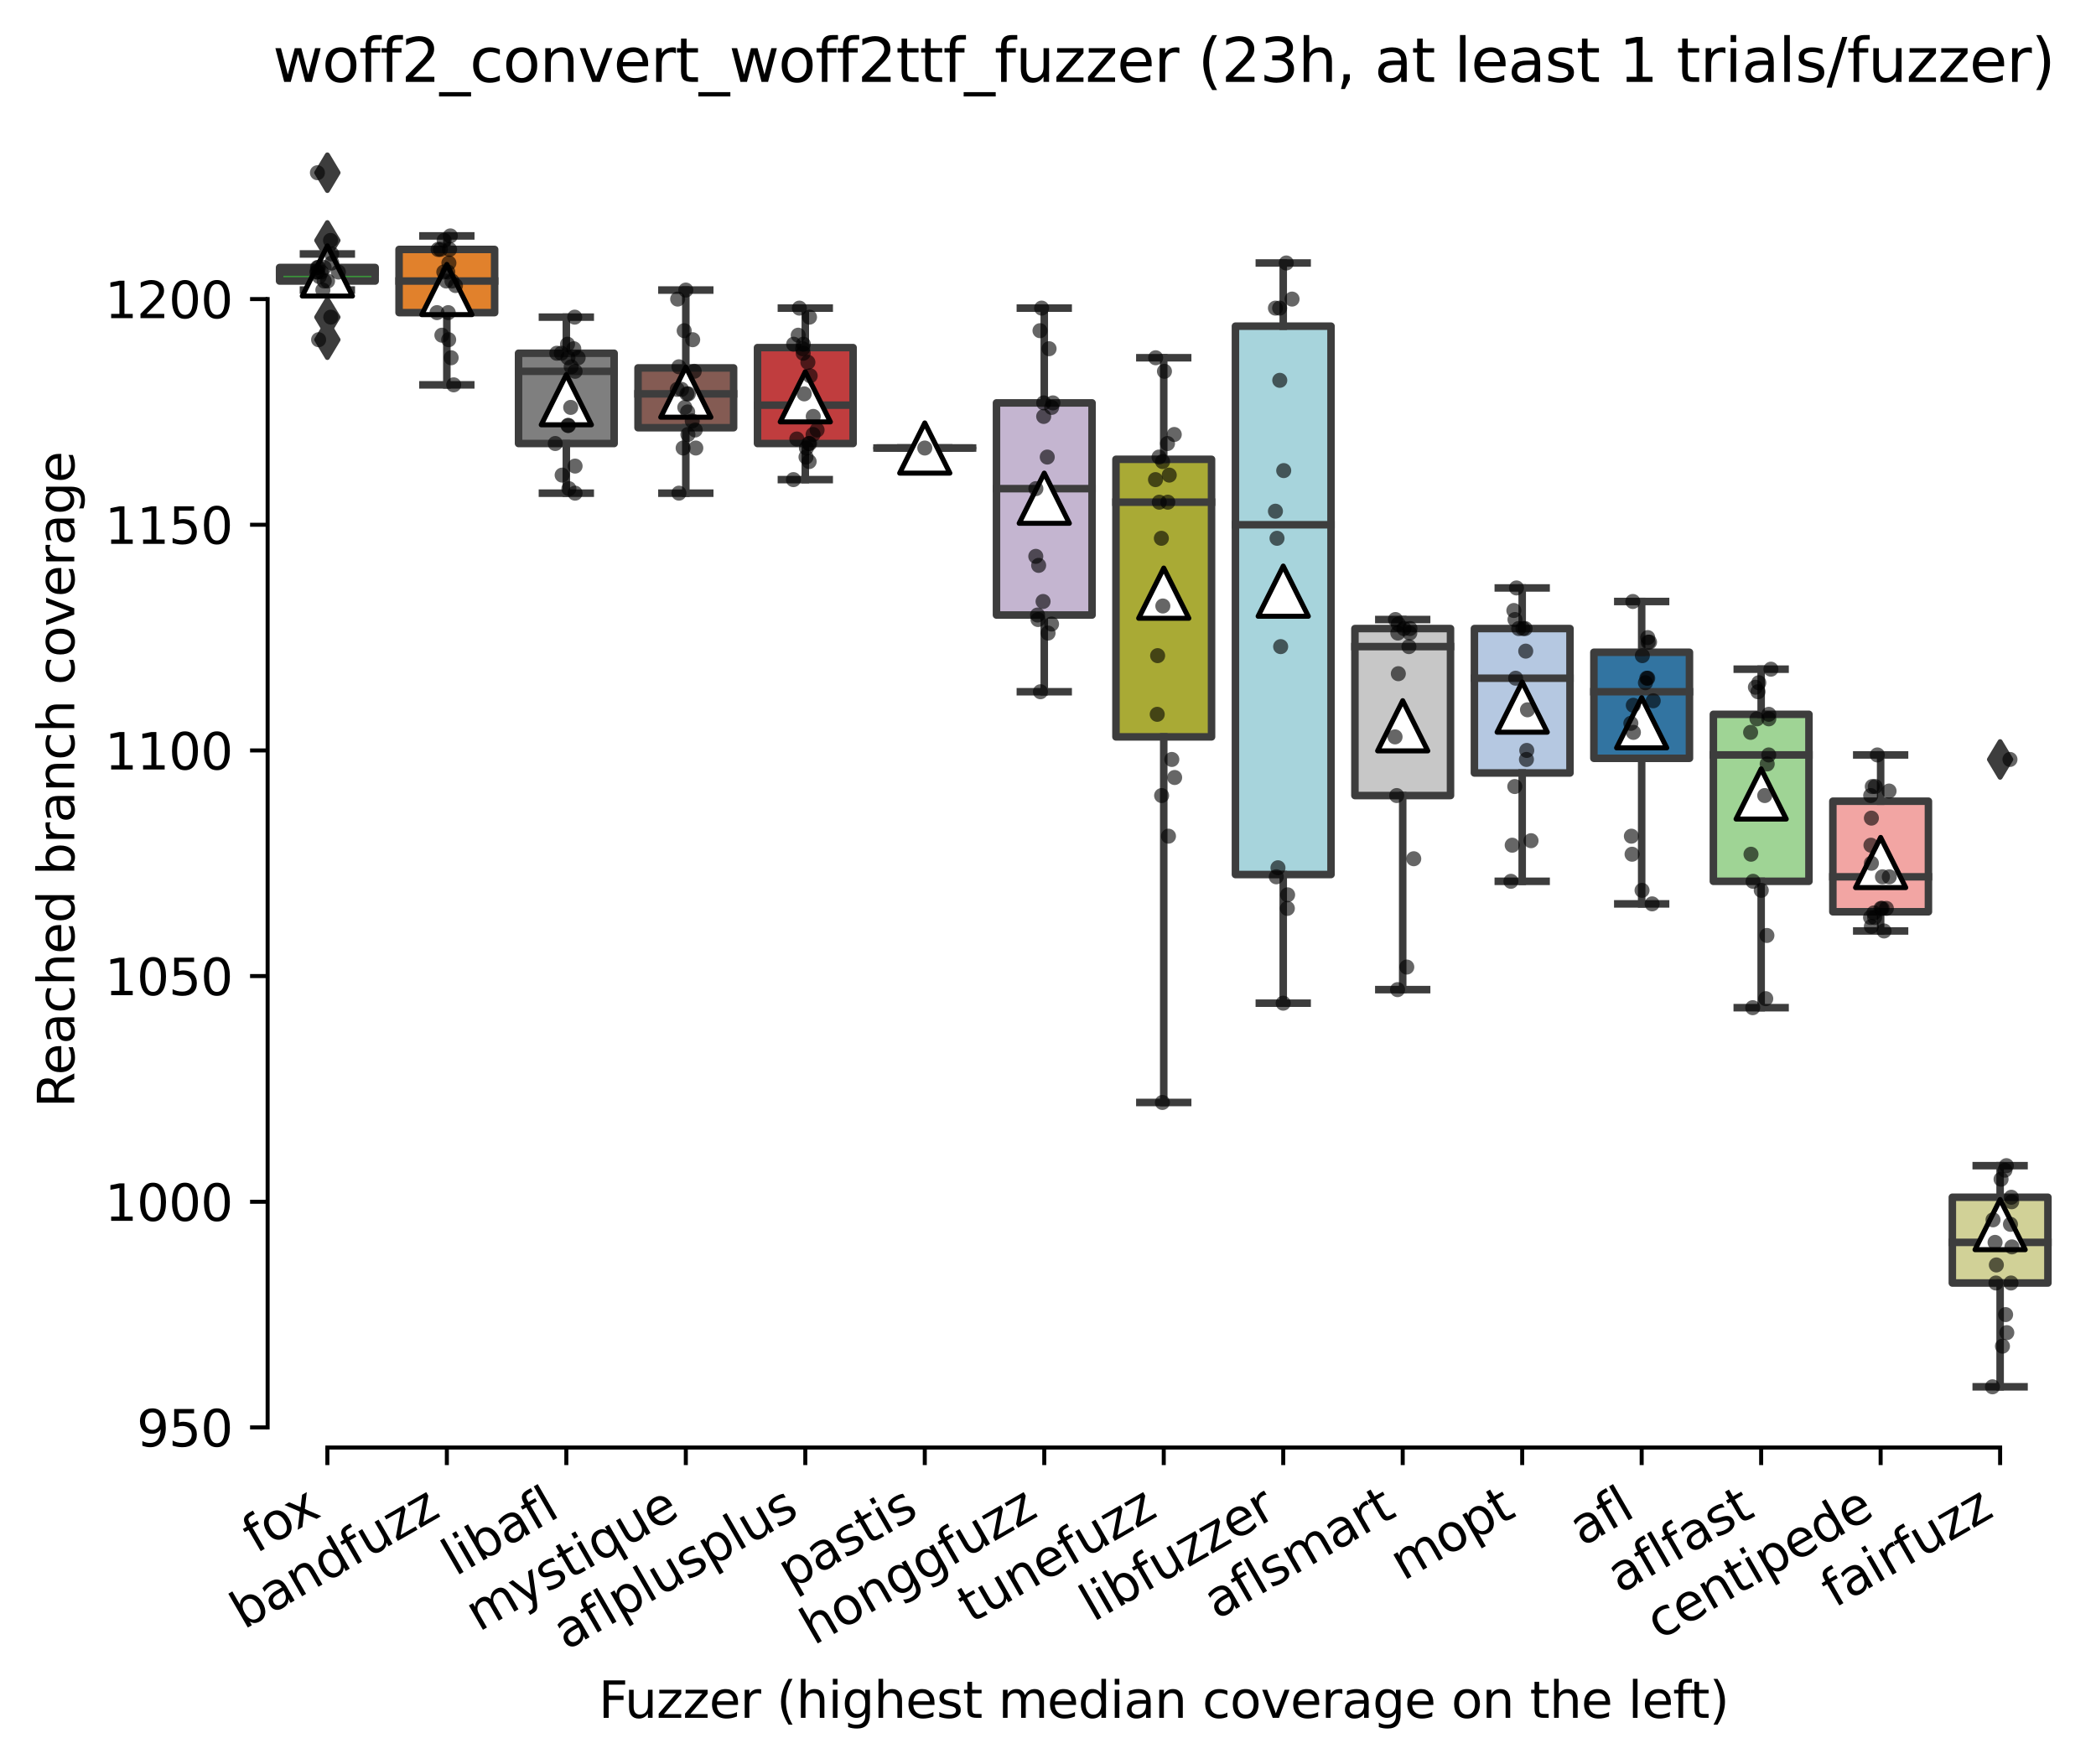 <?xml version="1.0" encoding="utf-8" standalone="no"?>
<!DOCTYPE svg PUBLIC "-//W3C//DTD SVG 1.1//EN"
  "http://www.w3.org/Graphics/SVG/1.1/DTD/svg11.dtd">
<svg xmlns:xlink="http://www.w3.org/1999/xlink" width="417.648pt" height="351.576pt" viewBox="0 0 417.648 351.576" xmlns="http://www.w3.org/2000/svg" version="1.1">
 <defs>
  <style type="text/css">*{stroke-linejoin: round; stroke-linecap: butt}</style>
 </defs>
 <g id="figure_1">
  <g id="patch_1">
   <path d="M 0 351.576 
L 417.648 351.576 
L 417.648 0 
L 0 0 
z
" style="fill: #ffffff"/>
  </g>
  <g id="axes_1">
   <g id="patch_2">
    <path d="M 53.328 288.43 
L 410.448 288.43 
L 410.448 22.318 
L 53.328 22.318 
z
" style="fill: #ffffff"/>
   </g>
   <g id="patch_3">
    <path d="M 55.709 55.998 
L 74.755 55.998 
L 74.755 53.3 
L 55.709 53.3 
L 55.709 55.998 
z
" clip-path="url(#pb5329f30f9)" style="fill: #3a923a; stroke: #3d3d3d; stroke-width: 1.5; stroke-linejoin: miter"/>
   </g>
   <g id="patch_4">
    <path d="M 79.517 62.293 
L 98.563 62.293 
L 98.563 49.703 
L 79.517 49.703 
L 79.517 62.293 
z
" clip-path="url(#pb5329f30f9)" style="fill: #e1812c; stroke: #3d3d3d; stroke-width: 1.5; stroke-linejoin: miter"/>
   </g>
   <g id="patch_5">
    <path d="M 103.325 88.374 
L 122.371 88.374 
L 122.371 70.387 
L 103.325 70.387 
L 103.325 88.374 
z
" clip-path="url(#pb5329f30f9)" style="fill: #7f7f7f; stroke: #3d3d3d; stroke-width: 1.5; stroke-linejoin: miter"/>
   </g>
   <g id="patch_6">
    <path d="M 127.133 85.226 
L 146.179 85.226 
L 146.179 73.31 
L 127.133 73.31 
L 127.133 85.226 
z
" clip-path="url(#pb5329f30f9)" style="fill: #845b53; stroke: #3d3d3d; stroke-width: 1.5; stroke-linejoin: miter"/>
   </g>
   <g id="patch_7">
    <path d="M 150.941 88.374 
L 169.987 88.374 
L 169.987 69.263 
L 150.941 69.263 
L 150.941 88.374 
z
" clip-path="url(#pb5329f30f9)" style="fill: #c03d3e; stroke: #3d3d3d; stroke-width: 1.5; stroke-linejoin: miter"/>
   </g>
   <g id="patch_8">
    <path d="M 174.749 89.273 
L 193.795 89.273 
L 193.795 89.273 
L 174.749 89.273 
L 174.749 89.273 
z
" clip-path="url(#pb5329f30f9)" style="fill: #bea09a; stroke: #3d3d3d; stroke-width: 1.5; stroke-linejoin: miter"/>
   </g>
   <g id="patch_9">
    <path d="M 198.557 122.549 
L 217.603 122.549 
L 217.603 80.28 
L 198.557 80.28 
L 198.557 122.549 
z
" clip-path="url(#pb5329f30f9)" style="fill: #c4b5d0; stroke: #3d3d3d; stroke-width: 1.5; stroke-linejoin: miter"/>
   </g>
   <g id="patch_10">
    <path d="M 222.365 146.83 
L 241.411 146.83 
L 241.411 91.522 
L 222.365 91.522 
L 222.365 146.83 
z
" clip-path="url(#pb5329f30f9)" style="fill: #a9aa35; stroke: #3d3d3d; stroke-width: 1.5; stroke-linejoin: miter"/>
   </g>
   <g id="patch_11">
    <path d="M 246.173 174.26 
L 265.219 174.26 
L 265.219 64.991 
L 246.173 64.991 
L 246.173 174.26 
z
" clip-path="url(#pb5329f30f9)" style="fill: #a7d4dc; stroke: #3d3d3d; stroke-width: 1.5; stroke-linejoin: miter"/>
   </g>
   <g id="patch_12">
    <path d="M 269.981 158.522 
L 289.027 158.522 
L 289.027 125.247 
L 269.981 125.247 
L 269.981 158.522 
z
" clip-path="url(#pb5329f30f9)" style="fill: #c7c7c7; stroke: #3d3d3d; stroke-width: 1.5; stroke-linejoin: miter"/>
   </g>
   <g id="patch_13">
    <path d="M 293.789 154.025 
L 312.835 154.025 
L 312.835 125.247 
L 293.789 125.247 
L 293.789 154.025 
z
" clip-path="url(#pb5329f30f9)" style="fill: #b5c8e1; stroke: #3d3d3d; stroke-width: 1.5; stroke-linejoin: miter"/>
   </g>
   <g id="patch_14">
    <path d="M 317.597 151.102 
L 336.643 151.102 
L 336.643 129.968 
L 317.597 129.968 
L 317.597 151.102 
z
" clip-path="url(#pb5329f30f9)" style="fill: #3274a1; stroke: #3d3d3d; stroke-width: 1.5; stroke-linejoin: miter"/>
   </g>
   <g id="patch_15">
    <path d="M 341.405 175.609 
L 360.451 175.609 
L 360.451 142.334 
L 341.405 142.334 
L 341.405 175.609 
z
" clip-path="url(#pb5329f30f9)" style="fill: #9fd495; stroke: #3d3d3d; stroke-width: 1.5; stroke-linejoin: miter"/>
   </g>
   <g id="patch_16">
    <path d="M 365.213 181.68 
L 384.259 181.68 
L 384.259 159.646 
L 365.213 159.646 
L 365.213 181.68 
z
" clip-path="url(#pb5329f30f9)" style="fill: #f2a5a3; stroke: #3d3d3d; stroke-width: 1.5; stroke-linejoin: miter"/>
   </g>
   <g id="patch_17">
    <path d="M 389.021 255.65 
L 408.067 255.65 
L 408.067 238.562 
L 389.021 238.562 
L 389.021 255.65 
z
" clip-path="url(#pb5329f30f9)" style="fill: #d1d197; stroke: #3d3d3d; stroke-width: 1.5; stroke-linejoin: miter"/>
   </g>
   <g id="matplotlib.axis_1">
    <g id="xtick_1">
     <g id="line2d_1">
      <defs>
       <path id="mbbbe37edaa" d="M 0 0 
L 0 3.5 
" style="stroke: #000000; stroke-width: 0.8"/>
      </defs>
      <g>
       <use xlink:href="#mbbbe37edaa" x="65.232" y="288.43" style="stroke: #000000; stroke-width: 0.8"/>
      </g>
     </g>
     <g id="text_1">
      <!-- fox -->
      <g transform="translate(50.989 309.633) rotate(-30) scale(0.1 -0.1)">
       <defs>
        <path id="DejaVuSans-66" d="M 2375 4863 
L 2375 4384 
L 1825 4384 
Q 1516 4384 1395 4259 
Q 1275 4134 1275 3809 
L 1275 3500 
L 2222 3500 
L 2222 3053 
L 1275 3053 
L 1275 0 
L 697 0 
L 697 3053 
L 147 3053 
L 147 3500 
L 697 3500 
L 697 3744 
Q 697 4328 969 4595 
Q 1241 4863 1831 4863 
L 2375 4863 
z
" transform="scale(0.016)"/>
        <path id="DejaVuSans-6f" d="M 1959 3097 
Q 1497 3097 1228 2736 
Q 959 2375 959 1747 
Q 959 1119 1226 758 
Q 1494 397 1959 397 
Q 2419 397 2687 759 
Q 2956 1122 2956 1747 
Q 2956 2369 2687 2733 
Q 2419 3097 1959 3097 
z
M 1959 3584 
Q 2709 3584 3137 3096 
Q 3566 2609 3566 1747 
Q 3566 888 3137 398 
Q 2709 -91 1959 -91 
Q 1206 -91 779 398 
Q 353 888 353 1747 
Q 353 2609 779 3096 
Q 1206 3584 1959 3584 
z
" transform="scale(0.016)"/>
        <path id="DejaVuSans-78" d="M 3513 3500 
L 2247 1797 
L 3578 0 
L 2900 0 
L 1881 1375 
L 863 0 
L 184 0 
L 1544 1831 
L 300 3500 
L 978 3500 
L 1906 2253 
L 2834 3500 
L 3513 3500 
z
" transform="scale(0.016)"/>
       </defs>
       <use xlink:href="#DejaVuSans-66"/>
       <use xlink:href="#DejaVuSans-6f" x="35.205"/>
       <use xlink:href="#DejaVuSans-78" x="93.262"/>
      </g>
     </g>
    </g>
    <g id="xtick_2">
     <g id="line2d_2">
      <g>
       <use xlink:href="#mbbbe37edaa" x="89.04" y="288.43" style="stroke: #000000; stroke-width: 0.8"/>
      </g>
     </g>
     <g id="text_2">
      <!-- bandfuzz -->
      <g transform="translate(48.581 324.769) rotate(-30) scale(0.1 -0.1)">
       <defs>
        <path id="DejaVuSans-62" d="M 3116 1747 
Q 3116 2381 2855 2742 
Q 2594 3103 2138 3103 
Q 1681 3103 1420 2742 
Q 1159 2381 1159 1747 
Q 1159 1113 1420 752 
Q 1681 391 2138 391 
Q 2594 391 2855 752 
Q 3116 1113 3116 1747 
z
M 1159 2969 
Q 1341 3281 1617 3432 
Q 1894 3584 2278 3584 
Q 2916 3584 3314 3078 
Q 3713 2572 3713 1747 
Q 3713 922 3314 415 
Q 2916 -91 2278 -91 
Q 1894 -91 1617 61 
Q 1341 213 1159 525 
L 1159 0 
L 581 0 
L 581 4863 
L 1159 4863 
L 1159 2969 
z
" transform="scale(0.016)"/>
        <path id="DejaVuSans-61" d="M 2194 1759 
Q 1497 1759 1228 1600 
Q 959 1441 959 1056 
Q 959 750 1161 570 
Q 1363 391 1709 391 
Q 2188 391 2477 730 
Q 2766 1069 2766 1631 
L 2766 1759 
L 2194 1759 
z
M 3341 1997 
L 3341 0 
L 2766 0 
L 2766 531 
Q 2569 213 2275 61 
Q 1981 -91 1556 -91 
Q 1019 -91 701 211 
Q 384 513 384 1019 
Q 384 1609 779 1909 
Q 1175 2209 1959 2209 
L 2766 2209 
L 2766 2266 
Q 2766 2663 2505 2880 
Q 2244 3097 1772 3097 
Q 1472 3097 1187 3025 
Q 903 2953 641 2809 
L 641 3341 
Q 956 3463 1253 3523 
Q 1550 3584 1831 3584 
Q 2591 3584 2966 3190 
Q 3341 2797 3341 1997 
z
" transform="scale(0.016)"/>
        <path id="DejaVuSans-6e" d="M 3513 2113 
L 3513 0 
L 2938 0 
L 2938 2094 
Q 2938 2591 2744 2837 
Q 2550 3084 2163 3084 
Q 1697 3084 1428 2787 
Q 1159 2491 1159 1978 
L 1159 0 
L 581 0 
L 581 3500 
L 1159 3500 
L 1159 2956 
Q 1366 3272 1645 3428 
Q 1925 3584 2291 3584 
Q 2894 3584 3203 3211 
Q 3513 2838 3513 2113 
z
" transform="scale(0.016)"/>
        <path id="DejaVuSans-64" d="M 2906 2969 
L 2906 4863 
L 3481 4863 
L 3481 0 
L 2906 0 
L 2906 525 
Q 2725 213 2448 61 
Q 2172 -91 1784 -91 
Q 1150 -91 751 415 
Q 353 922 353 1747 
Q 353 2572 751 3078 
Q 1150 3584 1784 3584 
Q 2172 3584 2448 3432 
Q 2725 3281 2906 2969 
z
M 947 1747 
Q 947 1113 1208 752 
Q 1469 391 1925 391 
Q 2381 391 2643 752 
Q 2906 1113 2906 1747 
Q 2906 2381 2643 2742 
Q 2381 3103 1925 3103 
Q 1469 3103 1208 2742 
Q 947 2381 947 1747 
z
" transform="scale(0.016)"/>
        <path id="DejaVuSans-75" d="M 544 1381 
L 544 3500 
L 1119 3500 
L 1119 1403 
Q 1119 906 1312 657 
Q 1506 409 1894 409 
Q 2359 409 2629 706 
Q 2900 1003 2900 1516 
L 2900 3500 
L 3475 3500 
L 3475 0 
L 2900 0 
L 2900 538 
Q 2691 219 2414 64 
Q 2138 -91 1772 -91 
Q 1169 -91 856 284 
Q 544 659 544 1381 
z
M 1991 3584 
L 1991 3584 
z
" transform="scale(0.016)"/>
        <path id="DejaVuSans-7a" d="M 353 3500 
L 3084 3500 
L 3084 2975 
L 922 459 
L 3084 459 
L 3084 0 
L 275 0 
L 275 525 
L 2438 3041 
L 353 3041 
L 353 3500 
z
" transform="scale(0.016)"/>
       </defs>
       <use xlink:href="#DejaVuSans-62"/>
       <use xlink:href="#DejaVuSans-61" x="63.477"/>
       <use xlink:href="#DejaVuSans-6e" x="124.756"/>
       <use xlink:href="#DejaVuSans-64" x="188.135"/>
       <use xlink:href="#DejaVuSans-66" x="251.611"/>
       <use xlink:href="#DejaVuSans-75" x="286.816"/>
       <use xlink:href="#DejaVuSans-7a" x="350.195"/>
       <use xlink:href="#DejaVuSans-7a" x="402.686"/>
      </g>
     </g>
    </g>
    <g id="xtick_3">
     <g id="line2d_3">
      <g>
       <use xlink:href="#mbbbe37edaa" x="112.848" y="288.43" style="stroke: #000000; stroke-width: 0.8"/>
      </g>
     </g>
     <g id="text_3">
      <!-- libafl -->
      <g transform="translate(90.737 314.176) rotate(-30) scale(0.1 -0.1)">
       <defs>
        <path id="DejaVuSans-6c" d="M 603 4863 
L 1178 4863 
L 1178 0 
L 603 0 
L 603 4863 
z
" transform="scale(0.016)"/>
        <path id="DejaVuSans-69" d="M 603 3500 
L 1178 3500 
L 1178 0 
L 603 0 
L 603 3500 
z
M 603 4863 
L 1178 4863 
L 1178 4134 
L 603 4134 
L 603 4863 
z
" transform="scale(0.016)"/>
       </defs>
       <use xlink:href="#DejaVuSans-6c"/>
       <use xlink:href="#DejaVuSans-69" x="27.783"/>
       <use xlink:href="#DejaVuSans-62" x="55.566"/>
       <use xlink:href="#DejaVuSans-61" x="119.043"/>
       <use xlink:href="#DejaVuSans-66" x="180.322"/>
       <use xlink:href="#DejaVuSans-6c" x="215.527"/>
      </g>
     </g>
    </g>
    <g id="xtick_4">
     <g id="line2d_4">
      <g>
       <use xlink:href="#mbbbe37edaa" x="136.656" y="288.43" style="stroke: #000000; stroke-width: 0.8"/>
      </g>
     </g>
     <g id="text_4">
      <!-- mystique -->
      <g transform="translate(95.427 325.214) rotate(-30) scale(0.1 -0.1)">
       <defs>
        <path id="DejaVuSans-6d" d="M 3328 2828 
Q 3544 3216 3844 3400 
Q 4144 3584 4550 3584 
Q 5097 3584 5394 3201 
Q 5691 2819 5691 2113 
L 5691 0 
L 5113 0 
L 5113 2094 
Q 5113 2597 4934 2840 
Q 4756 3084 4391 3084 
Q 3944 3084 3684 2787 
Q 3425 2491 3425 1978 
L 3425 0 
L 2847 0 
L 2847 2094 
Q 2847 2600 2669 2842 
Q 2491 3084 2119 3084 
Q 1678 3084 1418 2786 
Q 1159 2488 1159 1978 
L 1159 0 
L 581 0 
L 581 3500 
L 1159 3500 
L 1159 2956 
Q 1356 3278 1631 3431 
Q 1906 3584 2284 3584 
Q 2666 3584 2933 3390 
Q 3200 3197 3328 2828 
z
" transform="scale(0.016)"/>
        <path id="DejaVuSans-79" d="M 2059 -325 
Q 1816 -950 1584 -1140 
Q 1353 -1331 966 -1331 
L 506 -1331 
L 506 -850 
L 844 -850 
Q 1081 -850 1212 -737 
Q 1344 -625 1503 -206 
L 1606 56 
L 191 3500 
L 800 3500 
L 1894 763 
L 2988 3500 
L 3597 3500 
L 2059 -325 
z
" transform="scale(0.016)"/>
        <path id="DejaVuSans-73" d="M 2834 3397 
L 2834 2853 
Q 2591 2978 2328 3040 
Q 2066 3103 1784 3103 
Q 1356 3103 1142 2972 
Q 928 2841 928 2578 
Q 928 2378 1081 2264 
Q 1234 2150 1697 2047 
L 1894 2003 
Q 2506 1872 2764 1633 
Q 3022 1394 3022 966 
Q 3022 478 2636 193 
Q 2250 -91 1575 -91 
Q 1294 -91 989 -36 
Q 684 19 347 128 
L 347 722 
Q 666 556 975 473 
Q 1284 391 1588 391 
Q 1994 391 2212 530 
Q 2431 669 2431 922 
Q 2431 1156 2273 1281 
Q 2116 1406 1581 1522 
L 1381 1569 
Q 847 1681 609 1914 
Q 372 2147 372 2553 
Q 372 3047 722 3315 
Q 1072 3584 1716 3584 
Q 2034 3584 2315 3537 
Q 2597 3491 2834 3397 
z
" transform="scale(0.016)"/>
        <path id="DejaVuSans-74" d="M 1172 4494 
L 1172 3500 
L 2356 3500 
L 2356 3053 
L 1172 3053 
L 1172 1153 
Q 1172 725 1289 603 
Q 1406 481 1766 481 
L 2356 481 
L 2356 0 
L 1766 0 
Q 1100 0 847 248 
Q 594 497 594 1153 
L 594 3053 
L 172 3053 
L 172 3500 
L 594 3500 
L 594 4494 
L 1172 4494 
z
" transform="scale(0.016)"/>
        <path id="DejaVuSans-71" d="M 947 1747 
Q 947 1113 1208 752 
Q 1469 391 1925 391 
Q 2381 391 2643 752 
Q 2906 1113 2906 1747 
Q 2906 2381 2643 2742 
Q 2381 3103 1925 3103 
Q 1469 3103 1208 2742 
Q 947 2381 947 1747 
z
M 2906 525 
Q 2725 213 2448 61 
Q 2172 -91 1784 -91 
Q 1150 -91 751 415 
Q 353 922 353 1747 
Q 353 2572 751 3078 
Q 1150 3584 1784 3584 
Q 2172 3584 2448 3432 
Q 2725 3281 2906 2969 
L 2906 3500 
L 3481 3500 
L 3481 -1331 
L 2906 -1331 
L 2906 525 
z
" transform="scale(0.016)"/>
        <path id="DejaVuSans-65" d="M 3597 1894 
L 3597 1613 
L 953 1613 
Q 991 1019 1311 708 
Q 1631 397 2203 397 
Q 2534 397 2845 478 
Q 3156 559 3463 722 
L 3463 178 
Q 3153 47 2828 -22 
Q 2503 -91 2169 -91 
Q 1331 -91 842 396 
Q 353 884 353 1716 
Q 353 2575 817 3079 
Q 1281 3584 2069 3584 
Q 2775 3584 3186 3129 
Q 3597 2675 3597 1894 
z
M 3022 2063 
Q 3016 2534 2758 2815 
Q 2500 3097 2075 3097 
Q 1594 3097 1305 2825 
Q 1016 2553 972 2059 
L 3022 2063 
z
" transform="scale(0.016)"/>
       </defs>
       <use xlink:href="#DejaVuSans-6d"/>
       <use xlink:href="#DejaVuSans-79" x="97.412"/>
       <use xlink:href="#DejaVuSans-73" x="156.592"/>
       <use xlink:href="#DejaVuSans-74" x="208.691"/>
       <use xlink:href="#DejaVuSans-69" x="247.9"/>
       <use xlink:href="#DejaVuSans-71" x="275.684"/>
       <use xlink:href="#DejaVuSans-75" x="339.16"/>
       <use xlink:href="#DejaVuSans-65" x="402.539"/>
      </g>
     </g>
    </g>
    <g id="xtick_5">
     <g id="line2d_5">
      <g>
       <use xlink:href="#mbbbe37edaa" x="160.464" y="288.43" style="stroke: #000000; stroke-width: 0.8"/>
      </g>
     </g>
     <g id="text_5">
      <!-- aflplusplus -->
      <g transform="translate(112.855 328.897) rotate(-30) scale(0.1 -0.1)">
       <defs>
        <path id="DejaVuSans-70" d="M 1159 525 
L 1159 -1331 
L 581 -1331 
L 581 3500 
L 1159 3500 
L 1159 2969 
Q 1341 3281 1617 3432 
Q 1894 3584 2278 3584 
Q 2916 3584 3314 3078 
Q 3713 2572 3713 1747 
Q 3713 922 3314 415 
Q 2916 -91 2278 -91 
Q 1894 -91 1617 61 
Q 1341 213 1159 525 
z
M 3116 1747 
Q 3116 2381 2855 2742 
Q 2594 3103 2138 3103 
Q 1681 3103 1420 2742 
Q 1159 2381 1159 1747 
Q 1159 1113 1420 752 
Q 1681 391 2138 391 
Q 2594 391 2855 752 
Q 3116 1113 3116 1747 
z
" transform="scale(0.016)"/>
       </defs>
       <use xlink:href="#DejaVuSans-61"/>
       <use xlink:href="#DejaVuSans-66" x="61.279"/>
       <use xlink:href="#DejaVuSans-6c" x="96.484"/>
       <use xlink:href="#DejaVuSans-70" x="124.268"/>
       <use xlink:href="#DejaVuSans-6c" x="187.744"/>
       <use xlink:href="#DejaVuSans-75" x="215.527"/>
       <use xlink:href="#DejaVuSans-73" x="278.906"/>
       <use xlink:href="#DejaVuSans-70" x="331.006"/>
       <use xlink:href="#DejaVuSans-6c" x="394.482"/>
       <use xlink:href="#DejaVuSans-75" x="422.266"/>
       <use xlink:href="#DejaVuSans-73" x="485.645"/>
      </g>
     </g>
    </g>
    <g id="xtick_6">
     <g id="line2d_6">
      <g>
       <use xlink:href="#mbbbe37edaa" x="184.272" y="288.43" style="stroke: #000000; stroke-width: 0.8"/>
      </g>
     </g>
     <g id="text_6">
      <!-- pastis -->
      <g transform="translate(157.603 316.807) rotate(-30) scale(0.1 -0.1)">
       <use xlink:href="#DejaVuSans-70"/>
       <use xlink:href="#DejaVuSans-61" x="63.477"/>
       <use xlink:href="#DejaVuSans-73" x="124.756"/>
       <use xlink:href="#DejaVuSans-74" x="176.855"/>
       <use xlink:href="#DejaVuSans-69" x="216.064"/>
       <use xlink:href="#DejaVuSans-73" x="243.848"/>
      </g>
     </g>
    </g>
    <g id="xtick_7">
     <g id="line2d_7">
      <g>
       <use xlink:href="#mbbbe37edaa" x="208.08" y="288.43" style="stroke: #000000; stroke-width: 0.8"/>
      </g>
     </g>
     <g id="text_7">
      <!-- honggfuzz -->
      <g transform="translate(162.141 327.933) rotate(-30) scale(0.1 -0.1)">
       <defs>
        <path id="DejaVuSans-68" d="M 3513 2113 
L 3513 0 
L 2938 0 
L 2938 2094 
Q 2938 2591 2744 2837 
Q 2550 3084 2163 3084 
Q 1697 3084 1428 2787 
Q 1159 2491 1159 1978 
L 1159 0 
L 581 0 
L 581 4863 
L 1159 4863 
L 1159 2956 
Q 1366 3272 1645 3428 
Q 1925 3584 2291 3584 
Q 2894 3584 3203 3211 
Q 3513 2838 3513 2113 
z
" transform="scale(0.016)"/>
        <path id="DejaVuSans-67" d="M 2906 1791 
Q 2906 2416 2648 2759 
Q 2391 3103 1925 3103 
Q 1463 3103 1205 2759 
Q 947 2416 947 1791 
Q 947 1169 1205 825 
Q 1463 481 1925 481 
Q 2391 481 2648 825 
Q 2906 1169 2906 1791 
z
M 3481 434 
Q 3481 -459 3084 -895 
Q 2688 -1331 1869 -1331 
Q 1566 -1331 1297 -1286 
Q 1028 -1241 775 -1147 
L 775 -588 
Q 1028 -725 1275 -790 
Q 1522 -856 1778 -856 
Q 2344 -856 2625 -561 
Q 2906 -266 2906 331 
L 2906 616 
Q 2728 306 2450 153 
Q 2172 0 1784 0 
Q 1141 0 747 490 
Q 353 981 353 1791 
Q 353 2603 747 3093 
Q 1141 3584 1784 3584 
Q 2172 3584 2450 3431 
Q 2728 3278 2906 2969 
L 2906 3500 
L 3481 3500 
L 3481 434 
z
" transform="scale(0.016)"/>
       </defs>
       <use xlink:href="#DejaVuSans-68"/>
       <use xlink:href="#DejaVuSans-6f" x="63.379"/>
       <use xlink:href="#DejaVuSans-6e" x="124.561"/>
       <use xlink:href="#DejaVuSans-67" x="187.939"/>
       <use xlink:href="#DejaVuSans-67" x="251.416"/>
       <use xlink:href="#DejaVuSans-66" x="314.893"/>
       <use xlink:href="#DejaVuSans-75" x="350.098"/>
       <use xlink:href="#DejaVuSans-7a" x="413.477"/>
       <use xlink:href="#DejaVuSans-7a" x="465.967"/>
      </g>
     </g>
    </g>
    <g id="xtick_8">
     <g id="line2d_8">
      <g>
       <use xlink:href="#mbbbe37edaa" x="231.888" y="288.43" style="stroke: #000000; stroke-width: 0.8"/>
      </g>
     </g>
     <g id="text_8">
      <!-- tunefuzz -->
      <g transform="translate(193.52 323.562) rotate(-30) scale(0.1 -0.1)">
       <use xlink:href="#DejaVuSans-74"/>
       <use xlink:href="#DejaVuSans-75" x="39.209"/>
       <use xlink:href="#DejaVuSans-6e" x="102.588"/>
       <use xlink:href="#DejaVuSans-65" x="165.967"/>
       <use xlink:href="#DejaVuSans-66" x="227.49"/>
       <use xlink:href="#DejaVuSans-75" x="262.695"/>
       <use xlink:href="#DejaVuSans-7a" x="326.074"/>
       <use xlink:href="#DejaVuSans-7a" x="378.564"/>
      </g>
     </g>
    </g>
    <g id="xtick_9">
     <g id="line2d_9">
      <g>
       <use xlink:href="#mbbbe37edaa" x="255.696" y="288.43" style="stroke: #000000; stroke-width: 0.8"/>
      </g>
     </g>
     <g id="text_9">
      <!-- libfuzzer -->
      <g transform="translate(217.83 323.272) rotate(-30) scale(0.1 -0.1)">
       <defs>
        <path id="DejaVuSans-72" d="M 2631 2963 
Q 2534 3019 2420 3045 
Q 2306 3072 2169 3072 
Q 1681 3072 1420 2755 
Q 1159 2438 1159 1844 
L 1159 0 
L 581 0 
L 581 3500 
L 1159 3500 
L 1159 2956 
Q 1341 3275 1631 3429 
Q 1922 3584 2338 3584 
Q 2397 3584 2469 3576 
Q 2541 3569 2628 3553 
L 2631 2963 
z
" transform="scale(0.016)"/>
       </defs>
       <use xlink:href="#DejaVuSans-6c"/>
       <use xlink:href="#DejaVuSans-69" x="27.783"/>
       <use xlink:href="#DejaVuSans-62" x="55.566"/>
       <use xlink:href="#DejaVuSans-66" x="119.043"/>
       <use xlink:href="#DejaVuSans-75" x="154.248"/>
       <use xlink:href="#DejaVuSans-7a" x="217.627"/>
       <use xlink:href="#DejaVuSans-7a" x="270.117"/>
       <use xlink:href="#DejaVuSans-65" x="322.607"/>
       <use xlink:href="#DejaVuSans-72" x="384.131"/>
      </g>
     </g>
    </g>
    <g id="xtick_10">
     <g id="line2d_10">
      <g>
       <use xlink:href="#mbbbe37edaa" x="279.504" y="288.43" style="stroke: #000000; stroke-width: 0.8"/>
      </g>
     </g>
     <g id="text_10">
      <!-- aflsmart -->
      <g transform="translate(242.493 322.779) rotate(-30) scale(0.1 -0.1)">
       <use xlink:href="#DejaVuSans-61"/>
       <use xlink:href="#DejaVuSans-66" x="61.279"/>
       <use xlink:href="#DejaVuSans-6c" x="96.484"/>
       <use xlink:href="#DejaVuSans-73" x="124.268"/>
       <use xlink:href="#DejaVuSans-6d" x="176.367"/>
       <use xlink:href="#DejaVuSans-61" x="273.779"/>
       <use xlink:href="#DejaVuSans-72" x="335.059"/>
       <use xlink:href="#DejaVuSans-74" x="376.172"/>
      </g>
     </g>
    </g>
    <g id="xtick_11">
     <g id="line2d_11">
      <g>
       <use xlink:href="#mbbbe37edaa" x="303.312" y="288.43" style="stroke: #000000; stroke-width: 0.8"/>
      </g>
     </g>
     <g id="text_11">
      <!-- mopt -->
      <g transform="translate(279.645 315.075) rotate(-30) scale(0.1 -0.1)">
       <use xlink:href="#DejaVuSans-6d"/>
       <use xlink:href="#DejaVuSans-6f" x="97.412"/>
       <use xlink:href="#DejaVuSans-70" x="158.594"/>
       <use xlink:href="#DejaVuSans-74" x="222.07"/>
      </g>
     </g>
    </g>
    <g id="xtick_12">
     <g id="line2d_12">
      <g>
       <use xlink:href="#mbbbe37edaa" x="327.12" y="288.43" style="stroke: #000000; stroke-width: 0.8"/>
      </g>
     </g>
     <g id="text_12">
      <!-- afl -->
      <g transform="translate(315.319 308.224) rotate(-30) scale(0.1 -0.1)">
       <use xlink:href="#DejaVuSans-61"/>
       <use xlink:href="#DejaVuSans-66" x="61.279"/>
       <use xlink:href="#DejaVuSans-6c" x="96.484"/>
      </g>
     </g>
    </g>
    <g id="xtick_13">
     <g id="line2d_13">
      <g>
       <use xlink:href="#mbbbe37edaa" x="350.928" y="288.43" style="stroke: #000000; stroke-width: 0.8"/>
      </g>
     </g>
     <g id="text_13">
      <!-- aflfast -->
      <g transform="translate(322.864 317.613) rotate(-30) scale(0.1 -0.1)">
       <use xlink:href="#DejaVuSans-61"/>
       <use xlink:href="#DejaVuSans-66" x="61.279"/>
       <use xlink:href="#DejaVuSans-6c" x="96.484"/>
       <use xlink:href="#DejaVuSans-66" x="124.268"/>
       <use xlink:href="#DejaVuSans-61" x="159.473"/>
       <use xlink:href="#DejaVuSans-73" x="220.752"/>
       <use xlink:href="#DejaVuSans-74" x="272.852"/>
      </g>
     </g>
    </g>
    <g id="xtick_14">
     <g id="line2d_14">
      <g>
       <use xlink:href="#mbbbe37edaa" x="374.736" y="288.43" style="stroke: #000000; stroke-width: 0.8"/>
      </g>
     </g>
     <g id="text_14">
      <!-- centipede -->
      <g transform="translate(330.663 326.856) rotate(-30) scale(0.1 -0.1)">
       <defs>
        <path id="DejaVuSans-63" d="M 3122 3366 
L 3122 2828 
Q 2878 2963 2633 3030 
Q 2388 3097 2138 3097 
Q 1578 3097 1268 2742 
Q 959 2388 959 1747 
Q 959 1106 1268 751 
Q 1578 397 2138 397 
Q 2388 397 2633 464 
Q 2878 531 3122 666 
L 3122 134 
Q 2881 22 2623 -34 
Q 2366 -91 2075 -91 
Q 1284 -91 818 406 
Q 353 903 353 1747 
Q 353 2603 823 3093 
Q 1294 3584 2113 3584 
Q 2378 3584 2631 3529 
Q 2884 3475 3122 3366 
z
" transform="scale(0.016)"/>
       </defs>
       <use xlink:href="#DejaVuSans-63"/>
       <use xlink:href="#DejaVuSans-65" x="54.98"/>
       <use xlink:href="#DejaVuSans-6e" x="116.504"/>
       <use xlink:href="#DejaVuSans-74" x="179.883"/>
       <use xlink:href="#DejaVuSans-69" x="219.092"/>
       <use xlink:href="#DejaVuSans-70" x="246.875"/>
       <use xlink:href="#DejaVuSans-65" x="310.352"/>
       <use xlink:href="#DejaVuSans-64" x="371.875"/>
       <use xlink:href="#DejaVuSans-65" x="435.352"/>
      </g>
     </g>
    </g>
    <g id="xtick_15">
     <g id="line2d_15">
      <g>
       <use xlink:href="#mbbbe37edaa" x="398.544" y="288.43" style="stroke: #000000; stroke-width: 0.8"/>
      </g>
     </g>
     <g id="text_15">
      <!-- fairfuzz -->
      <g transform="translate(365.555 320.457) rotate(-30) scale(0.1 -0.1)">
       <use xlink:href="#DejaVuSans-66"/>
       <use xlink:href="#DejaVuSans-61" x="35.205"/>
       <use xlink:href="#DejaVuSans-69" x="96.484"/>
       <use xlink:href="#DejaVuSans-72" x="124.268"/>
       <use xlink:href="#DejaVuSans-66" x="165.381"/>
       <use xlink:href="#DejaVuSans-75" x="200.586"/>
       <use xlink:href="#DejaVuSans-7a" x="263.965"/>
       <use xlink:href="#DejaVuSans-7a" x="316.455"/>
      </g>
     </g>
    </g>
    <g id="text_16">
     <!-- Fuzzer (highest median coverage on the left) -->
     <g transform="translate(119.27 342.297) scale(0.1 -0.1)">
      <defs>
       <path id="DejaVuSans-46" d="M 628 4666 
L 3309 4666 
L 3309 4134 
L 1259 4134 
L 1259 2759 
L 3109 2759 
L 3109 2228 
L 1259 2228 
L 1259 0 
L 628 0 
L 628 4666 
z
" transform="scale(0.016)"/>
       <path id="DejaVuSans-20" transform="scale(0.016)"/>
       <path id="DejaVuSans-28" d="M 1984 4856 
Q 1566 4138 1362 3434 
Q 1159 2731 1159 2009 
Q 1159 1288 1364 580 
Q 1569 -128 1984 -844 
L 1484 -844 
Q 1016 -109 783 600 
Q 550 1309 550 2009 
Q 550 2706 781 3412 
Q 1013 4119 1484 4856 
L 1984 4856 
z
" transform="scale(0.016)"/>
       <path id="DejaVuSans-76" d="M 191 3500 
L 800 3500 
L 1894 563 
L 2988 3500 
L 3597 3500 
L 2284 0 
L 1503 0 
L 191 3500 
z
" transform="scale(0.016)"/>
       <path id="DejaVuSans-29" d="M 513 4856 
L 1013 4856 
Q 1481 4119 1714 3412 
Q 1947 2706 1947 2009 
Q 1947 1309 1714 600 
Q 1481 -109 1013 -844 
L 513 -844 
Q 928 -128 1133 580 
Q 1338 1288 1338 2009 
Q 1338 2731 1133 3434 
Q 928 4138 513 4856 
z
" transform="scale(0.016)"/>
      </defs>
      <use xlink:href="#DejaVuSans-46"/>
      <use xlink:href="#DejaVuSans-75" x="52.02"/>
      <use xlink:href="#DejaVuSans-7a" x="115.398"/>
      <use xlink:href="#DejaVuSans-7a" x="167.889"/>
      <use xlink:href="#DejaVuSans-65" x="220.379"/>
      <use xlink:href="#DejaVuSans-72" x="281.902"/>
      <use xlink:href="#DejaVuSans-20" x="323.016"/>
      <use xlink:href="#DejaVuSans-28" x="354.803"/>
      <use xlink:href="#DejaVuSans-68" x="393.816"/>
      <use xlink:href="#DejaVuSans-69" x="457.195"/>
      <use xlink:href="#DejaVuSans-67" x="484.979"/>
      <use xlink:href="#DejaVuSans-68" x="548.455"/>
      <use xlink:href="#DejaVuSans-65" x="611.834"/>
      <use xlink:href="#DejaVuSans-73" x="673.357"/>
      <use xlink:href="#DejaVuSans-74" x="725.457"/>
      <use xlink:href="#DejaVuSans-20" x="764.666"/>
      <use xlink:href="#DejaVuSans-6d" x="796.453"/>
      <use xlink:href="#DejaVuSans-65" x="893.865"/>
      <use xlink:href="#DejaVuSans-64" x="955.389"/>
      <use xlink:href="#DejaVuSans-69" x="1018.865"/>
      <use xlink:href="#DejaVuSans-61" x="1046.648"/>
      <use xlink:href="#DejaVuSans-6e" x="1107.928"/>
      <use xlink:href="#DejaVuSans-20" x="1171.307"/>
      <use xlink:href="#DejaVuSans-63" x="1203.094"/>
      <use xlink:href="#DejaVuSans-6f" x="1258.074"/>
      <use xlink:href="#DejaVuSans-76" x="1319.256"/>
      <use xlink:href="#DejaVuSans-65" x="1378.436"/>
      <use xlink:href="#DejaVuSans-72" x="1439.959"/>
      <use xlink:href="#DejaVuSans-61" x="1481.072"/>
      <use xlink:href="#DejaVuSans-67" x="1542.352"/>
      <use xlink:href="#DejaVuSans-65" x="1605.828"/>
      <use xlink:href="#DejaVuSans-20" x="1667.352"/>
      <use xlink:href="#DejaVuSans-6f" x="1699.139"/>
      <use xlink:href="#DejaVuSans-6e" x="1760.32"/>
      <use xlink:href="#DejaVuSans-20" x="1823.699"/>
      <use xlink:href="#DejaVuSans-74" x="1855.486"/>
      <use xlink:href="#DejaVuSans-68" x="1894.695"/>
      <use xlink:href="#DejaVuSans-65" x="1958.074"/>
      <use xlink:href="#DejaVuSans-20" x="2019.598"/>
      <use xlink:href="#DejaVuSans-6c" x="2051.385"/>
      <use xlink:href="#DejaVuSans-65" x="2079.168"/>
      <use xlink:href="#DejaVuSans-66" x="2140.691"/>
      <use xlink:href="#DejaVuSans-74" x="2174.146"/>
      <use xlink:href="#DejaVuSans-29" x="2213.355"/>
     </g>
    </g>
   </g>
   <g id="matplotlib.axis_2">
    <g id="ytick_1">
     <g id="line2d_16">
      <defs>
       <path id="m3678831e2d" d="M 0 0 
L -3.5 0 
" style="stroke: #000000; stroke-width: 0.8"/>
      </defs>
      <g>
       <use xlink:href="#m3678831e2d" x="53.328" y="284.428" style="stroke: #000000; stroke-width: 0.8"/>
      </g>
     </g>
     <g id="text_17">
      <!-- 950 -->
      <g transform="translate(27.241 288.227) scale(0.1 -0.1)">
       <defs>
        <path id="DejaVuSans-39" d="M 703 97 
L 703 672 
Q 941 559 1184 500 
Q 1428 441 1663 441 
Q 2288 441 2617 861 
Q 2947 1281 2994 2138 
Q 2813 1869 2534 1725 
Q 2256 1581 1919 1581 
Q 1219 1581 811 2004 
Q 403 2428 403 3163 
Q 403 3881 828 4315 
Q 1253 4750 1959 4750 
Q 2769 4750 3195 4129 
Q 3622 3509 3622 2328 
Q 3622 1225 3098 567 
Q 2575 -91 1691 -91 
Q 1453 -91 1209 -44 
Q 966 3 703 97 
z
M 1959 2075 
Q 2384 2075 2632 2365 
Q 2881 2656 2881 3163 
Q 2881 3666 2632 3958 
Q 2384 4250 1959 4250 
Q 1534 4250 1286 3958 
Q 1038 3666 1038 3163 
Q 1038 2656 1286 2365 
Q 1534 2075 1959 2075 
z
" transform="scale(0.016)"/>
        <path id="DejaVuSans-35" d="M 691 4666 
L 3169 4666 
L 3169 4134 
L 1269 4134 
L 1269 2991 
Q 1406 3038 1543 3061 
Q 1681 3084 1819 3084 
Q 2600 3084 3056 2656 
Q 3513 2228 3513 1497 
Q 3513 744 3044 326 
Q 2575 -91 1722 -91 
Q 1428 -91 1123 -41 
Q 819 9 494 109 
L 494 744 
Q 775 591 1075 516 
Q 1375 441 1709 441 
Q 2250 441 2565 725 
Q 2881 1009 2881 1497 
Q 2881 1984 2565 2268 
Q 2250 2553 1709 2553 
Q 1456 2553 1204 2497 
Q 953 2441 691 2322 
L 691 4666 
z
" transform="scale(0.016)"/>
        <path id="DejaVuSans-30" d="M 2034 4250 
Q 1547 4250 1301 3770 
Q 1056 3291 1056 2328 
Q 1056 1369 1301 889 
Q 1547 409 2034 409 
Q 2525 409 2770 889 
Q 3016 1369 3016 2328 
Q 3016 3291 2770 3770 
Q 2525 4250 2034 4250 
z
M 2034 4750 
Q 2819 4750 3233 4129 
Q 3647 3509 3647 2328 
Q 3647 1150 3233 529 
Q 2819 -91 2034 -91 
Q 1250 -91 836 529 
Q 422 1150 422 2328 
Q 422 3509 836 4129 
Q 1250 4750 2034 4750 
z
" transform="scale(0.016)"/>
       </defs>
       <use xlink:href="#DejaVuSans-39"/>
       <use xlink:href="#DejaVuSans-35" x="63.623"/>
       <use xlink:href="#DejaVuSans-30" x="127.246"/>
      </g>
     </g>
    </g>
    <g id="ytick_2">
     <g id="line2d_17">
      <g>
       <use xlink:href="#m3678831e2d" x="53.328" y="239.462" style="stroke: #000000; stroke-width: 0.8"/>
      </g>
     </g>
     <g id="text_18">
      <!-- 1000 -->
      <g transform="translate(20.878 243.261) scale(0.1 -0.1)">
       <defs>
        <path id="DejaVuSans-31" d="M 794 531 
L 1825 531 
L 1825 4091 
L 703 3866 
L 703 4441 
L 1819 4666 
L 2450 4666 
L 2450 531 
L 3481 531 
L 3481 0 
L 794 0 
L 794 531 
z
" transform="scale(0.016)"/>
       </defs>
       <use xlink:href="#DejaVuSans-31"/>
       <use xlink:href="#DejaVuSans-30" x="63.623"/>
       <use xlink:href="#DejaVuSans-30" x="127.246"/>
       <use xlink:href="#DejaVuSans-30" x="190.869"/>
      </g>
     </g>
    </g>
    <g id="ytick_3">
     <g id="line2d_18">
      <g>
       <use xlink:href="#m3678831e2d" x="53.328" y="194.495" style="stroke: #000000; stroke-width: 0.8"/>
      </g>
     </g>
     <g id="text_19">
      <!-- 1050 -->
      <g transform="translate(20.878 198.294) scale(0.1 -0.1)">
       <use xlink:href="#DejaVuSans-31"/>
       <use xlink:href="#DejaVuSans-30" x="63.623"/>
       <use xlink:href="#DejaVuSans-35" x="127.246"/>
       <use xlink:href="#DejaVuSans-30" x="190.869"/>
      </g>
     </g>
    </g>
    <g id="ytick_4">
     <g id="line2d_19">
      <g>
       <use xlink:href="#m3678831e2d" x="53.328" y="149.528" style="stroke: #000000; stroke-width: 0.8"/>
      </g>
     </g>
     <g id="text_20">
      <!-- 1100 -->
      <g transform="translate(20.878 153.328) scale(0.1 -0.1)">
       <use xlink:href="#DejaVuSans-31"/>
       <use xlink:href="#DejaVuSans-31" x="63.623"/>
       <use xlink:href="#DejaVuSans-30" x="127.246"/>
       <use xlink:href="#DejaVuSans-30" x="190.869"/>
      </g>
     </g>
    </g>
    <g id="ytick_5">
     <g id="line2d_20">
      <g>
       <use xlink:href="#m3678831e2d" x="53.328" y="104.562" style="stroke: #000000; stroke-width: 0.8"/>
      </g>
     </g>
     <g id="text_21">
      <!-- 1150 -->
      <g transform="translate(20.878 108.361) scale(0.1 -0.1)">
       <use xlink:href="#DejaVuSans-31"/>
       <use xlink:href="#DejaVuSans-31" x="63.623"/>
       <use xlink:href="#DejaVuSans-35" x="127.246"/>
       <use xlink:href="#DejaVuSans-30" x="190.869"/>
      </g>
     </g>
    </g>
    <g id="ytick_6">
     <g id="line2d_21">
      <g>
       <use xlink:href="#m3678831e2d" x="53.328" y="59.595" style="stroke: #000000; stroke-width: 0.8"/>
      </g>
     </g>
     <g id="text_22">
      <!-- 1200 -->
      <g transform="translate(20.878 63.395) scale(0.1 -0.1)">
       <defs>
        <path id="DejaVuSans-32" d="M 1228 531 
L 3431 531 
L 3431 0 
L 469 0 
L 469 531 
Q 828 903 1448 1529 
Q 2069 2156 2228 2338 
Q 2531 2678 2651 2914 
Q 2772 3150 2772 3378 
Q 2772 3750 2511 3984 
Q 2250 4219 1831 4219 
Q 1534 4219 1204 4116 
Q 875 4013 500 3803 
L 500 4441 
Q 881 4594 1212 4672 
Q 1544 4750 1819 4750 
Q 2544 4750 2975 4387 
Q 3406 4025 3406 3419 
Q 3406 3131 3298 2873 
Q 3191 2616 2906 2266 
Q 2828 2175 2409 1742 
Q 1991 1309 1228 531 
z
" transform="scale(0.016)"/>
       </defs>
       <use xlink:href="#DejaVuSans-31"/>
       <use xlink:href="#DejaVuSans-32" x="63.623"/>
       <use xlink:href="#DejaVuSans-30" x="127.246"/>
       <use xlink:href="#DejaVuSans-30" x="190.869"/>
      </g>
     </g>
    </g>
    <g id="text_23">
     <!-- Reached branch coverage -->
     <g transform="translate(14.798 220.706) rotate(-90) scale(0.1 -0.1)">
      <defs>
       <path id="DejaVuSans-52" d="M 2841 2188 
Q 3044 2119 3236 1894 
Q 3428 1669 3622 1275 
L 4263 0 
L 3584 0 
L 2988 1197 
Q 2756 1666 2539 1819 
Q 2322 1972 1947 1972 
L 1259 1972 
L 1259 0 
L 628 0 
L 628 4666 
L 2053 4666 
Q 2853 4666 3247 4331 
Q 3641 3997 3641 3322 
Q 3641 2881 3436 2590 
Q 3231 2300 2841 2188 
z
M 1259 4147 
L 1259 2491 
L 2053 2491 
Q 2509 2491 2742 2702 
Q 2975 2913 2975 3322 
Q 2975 3731 2742 3939 
Q 2509 4147 2053 4147 
L 1259 4147 
z
" transform="scale(0.016)"/>
      </defs>
      <use xlink:href="#DejaVuSans-52"/>
      <use xlink:href="#DejaVuSans-65" x="64.982"/>
      <use xlink:href="#DejaVuSans-61" x="126.506"/>
      <use xlink:href="#DejaVuSans-63" x="187.785"/>
      <use xlink:href="#DejaVuSans-68" x="242.766"/>
      <use xlink:href="#DejaVuSans-65" x="306.145"/>
      <use xlink:href="#DejaVuSans-64" x="367.668"/>
      <use xlink:href="#DejaVuSans-20" x="431.145"/>
      <use xlink:href="#DejaVuSans-62" x="462.932"/>
      <use xlink:href="#DejaVuSans-72" x="526.408"/>
      <use xlink:href="#DejaVuSans-61" x="567.521"/>
      <use xlink:href="#DejaVuSans-6e" x="628.801"/>
      <use xlink:href="#DejaVuSans-63" x="692.18"/>
      <use xlink:href="#DejaVuSans-68" x="747.16"/>
      <use xlink:href="#DejaVuSans-20" x="810.539"/>
      <use xlink:href="#DejaVuSans-63" x="842.326"/>
      <use xlink:href="#DejaVuSans-6f" x="897.307"/>
      <use xlink:href="#DejaVuSans-76" x="958.488"/>
      <use xlink:href="#DejaVuSans-65" x="1017.668"/>
      <use xlink:href="#DejaVuSans-72" x="1079.191"/>
      <use xlink:href="#DejaVuSans-61" x="1120.305"/>
      <use xlink:href="#DejaVuSans-67" x="1181.584"/>
      <use xlink:href="#DejaVuSans-65" x="1245.061"/>
     </g>
    </g>
   </g>
   <g id="line2d_22">
    <path d="M 65.232 55.998 
L 65.232 57.797 
" clip-path="url(#pb5329f30f9)" style="fill: none; stroke: #3d3d3d; stroke-width: 1.5; stroke-linecap: square"/>
   </g>
   <g id="line2d_23">
    <path d="M 65.232 53.3 
L 65.232 50.602 
" clip-path="url(#pb5329f30f9)" style="fill: none; stroke: #3d3d3d; stroke-width: 1.5; stroke-linecap: square"/>
   </g>
   <g id="line2d_24">
    <path d="M 60.471 57.797 
L 69.994 57.797 
" clip-path="url(#pb5329f30f9)" style="fill: none; stroke: #3d3d3d; stroke-width: 1.5; stroke-linecap: square"/>
   </g>
   <g id="line2d_25">
    <path d="M 60.471 50.602 
L 69.994 50.602 
" clip-path="url(#pb5329f30f9)" style="fill: none; stroke: #3d3d3d; stroke-width: 1.5; stroke-linecap: square"/>
   </g>
   <g id="line2d_26">
    <defs>
     <path id="m641603646f" d="M -0 3.536 
L 2.121 0 
L -0 -3.536 
L -2.121 -0 
z
" style="stroke: #3d3d3d; stroke-linejoin: miter"/>
    </defs>
    <g clip-path="url(#pb5329f30f9)">
     <use xlink:href="#m641603646f" x="65.232" y="67.689" style="fill: #3d3d3d; stroke: #3d3d3d; stroke-linejoin: miter"/>
     <use xlink:href="#m641603646f" x="65.232" y="63.193" style="fill: #3d3d3d; stroke: #3d3d3d; stroke-linejoin: miter"/>
     <use xlink:href="#m641603646f" x="65.232" y="34.414" style="fill: #3d3d3d; stroke: #3d3d3d; stroke-linejoin: miter"/>
     <use xlink:href="#m641603646f" x="65.232" y="47.904" style="fill: #3d3d3d; stroke: #3d3d3d; stroke-linejoin: miter"/>
    </g>
   </g>
   <g id="line2d_27">
    <path d="M 89.04 62.293 
L 89.04 76.683 
" clip-path="url(#pb5329f30f9)" style="fill: none; stroke: #3d3d3d; stroke-width: 1.5; stroke-linecap: square"/>
   </g>
   <g id="line2d_28">
    <path d="M 89.04 49.703 
L 89.04 47.005 
" clip-path="url(#pb5329f30f9)" style="fill: none; stroke: #3d3d3d; stroke-width: 1.5; stroke-linecap: square"/>
   </g>
   <g id="line2d_29">
    <path d="M 84.279 76.683 
L 93.802 76.683 
" clip-path="url(#pb5329f30f9)" style="fill: none; stroke: #3d3d3d; stroke-width: 1.5; stroke-linecap: square"/>
   </g>
   <g id="line2d_30">
    <path d="M 84.279 47.005 
L 93.802 47.005 
" clip-path="url(#pb5329f30f9)" style="fill: none; stroke: #3d3d3d; stroke-width: 1.5; stroke-linecap: square"/>
   </g>
   <g id="line2d_31"/>
   <g id="line2d_32">
    <path d="M 112.848 88.374 
L 112.848 98.267 
" clip-path="url(#pb5329f30f9)" style="fill: none; stroke: #3d3d3d; stroke-width: 1.5; stroke-linecap: square"/>
   </g>
   <g id="line2d_33">
    <path d="M 112.848 70.387 
L 112.848 63.193 
" clip-path="url(#pb5329f30f9)" style="fill: none; stroke: #3d3d3d; stroke-width: 1.5; stroke-linecap: square"/>
   </g>
   <g id="line2d_34">
    <path d="M 108.087 98.267 
L 117.61 98.267 
" clip-path="url(#pb5329f30f9)" style="fill: none; stroke: #3d3d3d; stroke-width: 1.5; stroke-linecap: square"/>
   </g>
   <g id="line2d_35">
    <path d="M 108.087 63.193 
L 117.61 63.193 
" clip-path="url(#pb5329f30f9)" style="fill: none; stroke: #3d3d3d; stroke-width: 1.5; stroke-linecap: square"/>
   </g>
   <g id="line2d_36"/>
   <g id="line2d_37">
    <path d="M 136.656 85.226 
L 136.656 98.267 
" clip-path="url(#pb5329f30f9)" style="fill: none; stroke: #3d3d3d; stroke-width: 1.5; stroke-linecap: square"/>
   </g>
   <g id="line2d_38">
    <path d="M 136.656 73.31 
L 136.656 57.797 
" clip-path="url(#pb5329f30f9)" style="fill: none; stroke: #3d3d3d; stroke-width: 1.5; stroke-linecap: square"/>
   </g>
   <g id="line2d_39">
    <path d="M 131.895 98.267 
L 141.418 98.267 
" clip-path="url(#pb5329f30f9)" style="fill: none; stroke: #3d3d3d; stroke-width: 1.5; stroke-linecap: square"/>
   </g>
   <g id="line2d_40">
    <path d="M 131.895 57.797 
L 141.418 57.797 
" clip-path="url(#pb5329f30f9)" style="fill: none; stroke: #3d3d3d; stroke-width: 1.5; stroke-linecap: square"/>
   </g>
   <g id="line2d_41"/>
   <g id="line2d_42">
    <path d="M 160.464 88.374 
L 160.464 95.569 
" clip-path="url(#pb5329f30f9)" style="fill: none; stroke: #3d3d3d; stroke-width: 1.5; stroke-linecap: square"/>
   </g>
   <g id="line2d_43">
    <path d="M 160.464 69.263 
L 160.464 61.394 
" clip-path="url(#pb5329f30f9)" style="fill: none; stroke: #3d3d3d; stroke-width: 1.5; stroke-linecap: square"/>
   </g>
   <g id="line2d_44">
    <path d="M 155.703 95.569 
L 165.226 95.569 
" clip-path="url(#pb5329f30f9)" style="fill: none; stroke: #3d3d3d; stroke-width: 1.5; stroke-linecap: square"/>
   </g>
   <g id="line2d_45">
    <path d="M 155.703 61.394 
L 165.226 61.394 
" clip-path="url(#pb5329f30f9)" style="fill: none; stroke: #3d3d3d; stroke-width: 1.5; stroke-linecap: square"/>
   </g>
   <g id="line2d_46"/>
   <g id="line2d_47">
    <path d="M 184.272 89.273 
L 184.272 89.273 
" clip-path="url(#pb5329f30f9)" style="fill: none; stroke: #3d3d3d; stroke-width: 1.5; stroke-linecap: square"/>
   </g>
   <g id="line2d_48">
    <path d="M 184.272 89.273 
L 184.272 89.273 
" clip-path="url(#pb5329f30f9)" style="fill: none; stroke: #3d3d3d; stroke-width: 1.5; stroke-linecap: square"/>
   </g>
   <g id="line2d_49">
    <path d="M 179.511 89.273 
L 189.034 89.273 
" clip-path="url(#pb5329f30f9)" style="fill: none; stroke: #3d3d3d; stroke-width: 1.5; stroke-linecap: square"/>
   </g>
   <g id="line2d_50">
    <path d="M 179.511 89.273 
L 189.034 89.273 
" clip-path="url(#pb5329f30f9)" style="fill: none; stroke: #3d3d3d; stroke-width: 1.5; stroke-linecap: square"/>
   </g>
   <g id="line2d_51"/>
   <g id="line2d_52">
    <path d="M 208.08 122.549 
L 208.08 137.837 
" clip-path="url(#pb5329f30f9)" style="fill: none; stroke: #3d3d3d; stroke-width: 1.5; stroke-linecap: square"/>
   </g>
   <g id="line2d_53">
    <path d="M 208.08 80.28 
L 208.08 61.394 
" clip-path="url(#pb5329f30f9)" style="fill: none; stroke: #3d3d3d; stroke-width: 1.5; stroke-linecap: square"/>
   </g>
   <g id="line2d_54">
    <path d="M 203.319 137.837 
L 212.842 137.837 
" clip-path="url(#pb5329f30f9)" style="fill: none; stroke: #3d3d3d; stroke-width: 1.5; stroke-linecap: square"/>
   </g>
   <g id="line2d_55">
    <path d="M 203.319 61.394 
L 212.842 61.394 
" clip-path="url(#pb5329f30f9)" style="fill: none; stroke: #3d3d3d; stroke-width: 1.5; stroke-linecap: square"/>
   </g>
   <g id="line2d_56"/>
   <g id="line2d_57">
    <path d="M 231.888 146.83 
L 231.888 219.676 
" clip-path="url(#pb5329f30f9)" style="fill: none; stroke: #3d3d3d; stroke-width: 1.5; stroke-linecap: square"/>
   </g>
   <g id="line2d_58">
    <path d="M 231.888 91.522 
L 231.888 71.287 
" clip-path="url(#pb5329f30f9)" style="fill: none; stroke: #3d3d3d; stroke-width: 1.5; stroke-linecap: square"/>
   </g>
   <g id="line2d_59">
    <path d="M 227.127 219.676 
L 236.65 219.676 
" clip-path="url(#pb5329f30f9)" style="fill: none; stroke: #3d3d3d; stroke-width: 1.5; stroke-linecap: square"/>
   </g>
   <g id="line2d_60">
    <path d="M 227.127 71.287 
L 236.65 71.287 
" clip-path="url(#pb5329f30f9)" style="fill: none; stroke: #3d3d3d; stroke-width: 1.5; stroke-linecap: square"/>
   </g>
   <g id="line2d_61"/>
   <g id="line2d_62">
    <path d="M 255.696 174.26 
L 255.696 199.891 
" clip-path="url(#pb5329f30f9)" style="fill: none; stroke: #3d3d3d; stroke-width: 1.5; stroke-linecap: square"/>
   </g>
   <g id="line2d_63">
    <path d="M 255.696 64.991 
L 255.696 52.401 
" clip-path="url(#pb5329f30f9)" style="fill: none; stroke: #3d3d3d; stroke-width: 1.5; stroke-linecap: square"/>
   </g>
   <g id="line2d_64">
    <path d="M 250.935 199.891 
L 260.458 199.891 
" clip-path="url(#pb5329f30f9)" style="fill: none; stroke: #3d3d3d; stroke-width: 1.5; stroke-linecap: square"/>
   </g>
   <g id="line2d_65">
    <path d="M 250.935 52.401 
L 260.458 52.401 
" clip-path="url(#pb5329f30f9)" style="fill: none; stroke: #3d3d3d; stroke-width: 1.5; stroke-linecap: square"/>
   </g>
   <g id="line2d_66"/>
   <g id="line2d_67">
    <path d="M 279.504 158.522 
L 279.504 197.193 
" clip-path="url(#pb5329f30f9)" style="fill: none; stroke: #3d3d3d; stroke-width: 1.5; stroke-linecap: square"/>
   </g>
   <g id="line2d_68">
    <path d="M 279.504 125.247 
L 279.504 123.448 
" clip-path="url(#pb5329f30f9)" style="fill: none; stroke: #3d3d3d; stroke-width: 1.5; stroke-linecap: square"/>
   </g>
   <g id="line2d_69">
    <path d="M 274.743 197.193 
L 284.266 197.193 
" clip-path="url(#pb5329f30f9)" style="fill: none; stroke: #3d3d3d; stroke-width: 1.5; stroke-linecap: square"/>
   </g>
   <g id="line2d_70">
    <path d="M 274.743 123.448 
L 284.266 123.448 
" clip-path="url(#pb5329f30f9)" style="fill: none; stroke: #3d3d3d; stroke-width: 1.5; stroke-linecap: square"/>
   </g>
   <g id="line2d_71"/>
   <g id="line2d_72">
    <path d="M 303.312 154.025 
L 303.312 175.609 
" clip-path="url(#pb5329f30f9)" style="fill: none; stroke: #3d3d3d; stroke-width: 1.5; stroke-linecap: square"/>
   </g>
   <g id="line2d_73">
    <path d="M 303.312 125.247 
L 303.312 117.153 
" clip-path="url(#pb5329f30f9)" style="fill: none; stroke: #3d3d3d; stroke-width: 1.5; stroke-linecap: square"/>
   </g>
   <g id="line2d_74">
    <path d="M 298.551 175.609 
L 308.074 175.609 
" clip-path="url(#pb5329f30f9)" style="fill: none; stroke: #3d3d3d; stroke-width: 1.5; stroke-linecap: square"/>
   </g>
   <g id="line2d_75">
    <path d="M 298.551 117.153 
L 308.074 117.153 
" clip-path="url(#pb5329f30f9)" style="fill: none; stroke: #3d3d3d; stroke-width: 1.5; stroke-linecap: square"/>
   </g>
   <g id="line2d_76"/>
   <g id="line2d_77">
    <path d="M 327.12 151.102 
L 327.12 180.106 
" clip-path="url(#pb5329f30f9)" style="fill: none; stroke: #3d3d3d; stroke-width: 1.5; stroke-linecap: square"/>
   </g>
   <g id="line2d_78">
    <path d="M 327.12 129.968 
L 327.12 119.851 
" clip-path="url(#pb5329f30f9)" style="fill: none; stroke: #3d3d3d; stroke-width: 1.5; stroke-linecap: square"/>
   </g>
   <g id="line2d_79">
    <path d="M 322.359 180.106 
L 331.882 180.106 
" clip-path="url(#pb5329f30f9)" style="fill: none; stroke: #3d3d3d; stroke-width: 1.5; stroke-linecap: square"/>
   </g>
   <g id="line2d_80">
    <path d="M 322.359 119.851 
L 331.882 119.851 
" clip-path="url(#pb5329f30f9)" style="fill: none; stroke: #3d3d3d; stroke-width: 1.5; stroke-linecap: square"/>
   </g>
   <g id="line2d_81"/>
   <g id="line2d_82">
    <path d="M 350.928 175.609 
L 350.928 200.79 
" clip-path="url(#pb5329f30f9)" style="fill: none; stroke: #3d3d3d; stroke-width: 1.5; stroke-linecap: square"/>
   </g>
   <g id="line2d_83">
    <path d="M 350.928 142.334 
L 350.928 133.341 
" clip-path="url(#pb5329f30f9)" style="fill: none; stroke: #3d3d3d; stroke-width: 1.5; stroke-linecap: square"/>
   </g>
   <g id="line2d_84">
    <path d="M 346.167 200.79 
L 355.69 200.79 
" clip-path="url(#pb5329f30f9)" style="fill: none; stroke: #3d3d3d; stroke-width: 1.5; stroke-linecap: square"/>
   </g>
   <g id="line2d_85">
    <path d="M 346.167 133.341 
L 355.69 133.341 
" clip-path="url(#pb5329f30f9)" style="fill: none; stroke: #3d3d3d; stroke-width: 1.5; stroke-linecap: square"/>
   </g>
   <g id="line2d_86"/>
   <g id="line2d_87">
    <path d="M 374.736 181.68 
L 374.736 185.502 
" clip-path="url(#pb5329f30f9)" style="fill: none; stroke: #3d3d3d; stroke-width: 1.5; stroke-linecap: square"/>
   </g>
   <g id="line2d_88">
    <path d="M 374.736 159.646 
L 374.736 150.428 
" clip-path="url(#pb5329f30f9)" style="fill: none; stroke: #3d3d3d; stroke-width: 1.5; stroke-linecap: square"/>
   </g>
   <g id="line2d_89">
    <path d="M 369.975 185.502 
L 379.498 185.502 
" clip-path="url(#pb5329f30f9)" style="fill: none; stroke: #3d3d3d; stroke-width: 1.5; stroke-linecap: square"/>
   </g>
   <g id="line2d_90">
    <path d="M 369.975 150.428 
L 379.498 150.428 
" clip-path="url(#pb5329f30f9)" style="fill: none; stroke: #3d3d3d; stroke-width: 1.5; stroke-linecap: square"/>
   </g>
   <g id="line2d_91"/>
   <g id="line2d_92">
    <path d="M 398.544 255.65 
L 398.544 276.334 
" clip-path="url(#pb5329f30f9)" style="fill: none; stroke: #3d3d3d; stroke-width: 1.5; stroke-linecap: square"/>
   </g>
   <g id="line2d_93">
    <path d="M 398.544 238.562 
L 398.544 232.267 
" clip-path="url(#pb5329f30f9)" style="fill: none; stroke: #3d3d3d; stroke-width: 1.5; stroke-linecap: square"/>
   </g>
   <g id="line2d_94">
    <path d="M 393.783 276.334 
L 403.306 276.334 
" clip-path="url(#pb5329f30f9)" style="fill: none; stroke: #3d3d3d; stroke-width: 1.5; stroke-linecap: square"/>
   </g>
   <g id="line2d_95">
    <path d="M 393.783 232.267 
L 403.306 232.267 
" clip-path="url(#pb5329f30f9)" style="fill: none; stroke: #3d3d3d; stroke-width: 1.5; stroke-linecap: square"/>
   </g>
   <g id="line2d_96">
    <g clip-path="url(#pb5329f30f9)">
     <use xlink:href="#m641603646f" x="398.544" y="151.327" style="fill: #3d3d3d; stroke: #3d3d3d; stroke-linejoin: miter"/>
    </g>
   </g>
   <g id="line2d_97">
    <path d="M 55.709 54.199 
L 74.755 54.199 
" clip-path="url(#pb5329f30f9)" style="fill: none; stroke: #3d3d3d; stroke-width: 1.5; stroke-linecap: square"/>
   </g>
   <g id="line2d_98">
    <defs>
     <path id="m8a604badac" d="M 0 -5 
L -5 5 
L 5 5 
z
" style="stroke: #000000; stroke-linejoin: miter"/>
    </defs>
    <g clip-path="url(#pb5329f30f9)">
     <use xlink:href="#m8a604badac" x="65.232" y="53.988" style="fill: #ffffff; stroke: #000000; stroke-linejoin: miter"/>
    </g>
   </g>
   <g id="line2d_99">
    <path d="M 79.517 55.998 
L 98.563 55.998 
" clip-path="url(#pb5329f30f9)" style="fill: none; stroke: #3d3d3d; stroke-width: 1.5; stroke-linecap: square"/>
   </g>
   <g id="line2d_100">
    <g clip-path="url(#pb5329f30f9)">
     <use xlink:href="#m8a604badac" x="89.04" y="57.691" style="fill: #ffffff; stroke: #000000; stroke-linejoin: miter"/>
    </g>
   </g>
   <g id="line2d_101">
    <path d="M 103.325 73.985 
L 122.371 73.985 
" clip-path="url(#pb5329f30f9)" style="fill: none; stroke: #3d3d3d; stroke-width: 1.5; stroke-linecap: square"/>
   </g>
   <g id="line2d_102">
    <g clip-path="url(#pb5329f30f9)">
     <use xlink:href="#m8a604badac" x="112.848" y="79.645" style="fill: #ffffff; stroke: #000000; stroke-linejoin: miter"/>
    </g>
   </g>
   <g id="line2d_103">
    <path d="M 127.133 78.481 
L 146.179 78.481 
" clip-path="url(#pb5329f30f9)" style="fill: none; stroke: #3d3d3d; stroke-width: 1.5; stroke-linecap: square"/>
   </g>
   <g id="line2d_104">
    <g clip-path="url(#pb5329f30f9)">
     <use xlink:href="#m8a604badac" x="136.656" y="78.132" style="fill: #ffffff; stroke: #000000; stroke-linejoin: miter"/>
    </g>
   </g>
   <g id="line2d_105">
    <path d="M 150.941 80.73 
L 169.987 80.73 
" clip-path="url(#pb5329f30f9)" style="fill: none; stroke: #3d3d3d; stroke-width: 1.5; stroke-linecap: square"/>
   </g>
   <g id="line2d_106">
    <g clip-path="url(#pb5329f30f9)">
     <use xlink:href="#m8a604badac" x="160.464" y="79.066" style="fill: #ffffff; stroke: #000000; stroke-linejoin: miter"/>
    </g>
   </g>
   <g id="line2d_107">
    <path d="M 174.749 89.273 
L 193.795 89.273 
" clip-path="url(#pb5329f30f9)" style="fill: none; stroke: #3d3d3d; stroke-width: 1.5; stroke-linecap: square"/>
   </g>
   <g id="line2d_108">
    <g clip-path="url(#pb5329f30f9)">
     <use xlink:href="#m8a604badac" x="184.272" y="89.273" style="fill: #ffffff; stroke: #000000; stroke-linejoin: miter"/>
    </g>
   </g>
   <g id="line2d_109">
    <path d="M 198.557 97.367 
L 217.603 97.367 
" clip-path="url(#pb5329f30f9)" style="fill: none; stroke: #3d3d3d; stroke-width: 1.5; stroke-linecap: square"/>
   </g>
   <g id="line2d_110">
    <g clip-path="url(#pb5329f30f9)">
     <use xlink:href="#m8a604badac" x="208.08" y="99.272" style="fill: #ffffff; stroke: #000000; stroke-linejoin: miter"/>
    </g>
   </g>
   <g id="line2d_111">
    <path d="M 222.365 100.065 
L 241.411 100.065 
" clip-path="url(#pb5329f30f9)" style="fill: none; stroke: #3d3d3d; stroke-width: 1.5; stroke-linecap: square"/>
   </g>
   <g id="line2d_112">
    <g clip-path="url(#pb5329f30f9)">
     <use xlink:href="#m8a604badac" x="231.888" y="118.194" style="fill: #ffffff; stroke: #000000; stroke-linejoin: miter"/>
    </g>
   </g>
   <g id="line2d_113">
    <path d="M 246.173 104.562 
L 265.219 104.562 
" clip-path="url(#pb5329f30f9)" style="fill: none; stroke: #3d3d3d; stroke-width: 1.5; stroke-linecap: square"/>
   </g>
   <g id="line2d_114">
    <g clip-path="url(#pb5329f30f9)">
     <use xlink:href="#m8a604badac" x="255.696" y="117.795" style="fill: #ffffff; stroke: #000000; stroke-linejoin: miter"/>
    </g>
   </g>
   <g id="line2d_115">
    <path d="M 269.981 128.844 
L 289.027 128.844 
" clip-path="url(#pb5329f30f9)" style="fill: none; stroke: #3d3d3d; stroke-width: 1.5; stroke-linecap: square"/>
   </g>
   <g id="line2d_116">
    <g clip-path="url(#pb5329f30f9)">
     <use xlink:href="#m8a604badac" x="279.504" y="144.617" style="fill: #ffffff; stroke: #000000; stroke-linejoin: miter"/>
    </g>
   </g>
   <g id="line2d_117">
    <path d="M 293.789 135.139 
L 312.835 135.139 
" clip-path="url(#pb5329f30f9)" style="fill: none; stroke: #3d3d3d; stroke-width: 1.5; stroke-linecap: square"/>
   </g>
   <g id="line2d_118">
    <g clip-path="url(#pb5329f30f9)">
     <use xlink:href="#m8a604badac" x="303.312" y="140.895" style="fill: #ffffff; stroke: #000000; stroke-linejoin: miter"/>
    </g>
   </g>
   <g id="line2d_119">
    <path d="M 317.597 137.837 
L 336.643 137.837 
" clip-path="url(#pb5329f30f9)" style="fill: none; stroke: #3d3d3d; stroke-width: 1.5; stroke-linecap: square"/>
   </g>
   <g id="line2d_120">
    <g clip-path="url(#pb5329f30f9)">
     <use xlink:href="#m8a604badac" x="327.12" y="144.02" style="fill: #ffffff; stroke: #000000; stroke-linejoin: miter"/>
    </g>
   </g>
   <g id="line2d_121">
    <path d="M 341.405 150.428 
L 360.451 150.428 
" clip-path="url(#pb5329f30f9)" style="fill: none; stroke: #3d3d3d; stroke-width: 1.5; stroke-linecap: square"/>
   </g>
   <g id="line2d_122">
    <g clip-path="url(#pb5329f30f9)">
     <use xlink:href="#m8a604badac" x="350.928" y="158.204" style="fill: #ffffff; stroke: #000000; stroke-linejoin: miter"/>
    </g>
   </g>
   <g id="line2d_123">
    <path d="M 365.213 174.71 
L 384.259 174.71 
" clip-path="url(#pb5329f30f9)" style="fill: none; stroke: #3d3d3d; stroke-width: 1.5; stroke-linecap: square"/>
   </g>
   <g id="line2d_124">
    <g clip-path="url(#pb5329f30f9)">
     <use xlink:href="#m8a604badac" x="374.736" y="171.862" style="fill: #ffffff; stroke: #000000; stroke-linejoin: miter"/>
    </g>
   </g>
   <g id="line2d_125">
    <path d="M 389.021 247.556 
L 408.067 247.556 
" clip-path="url(#pb5329f30f9)" style="fill: none; stroke: #3d3d3d; stroke-width: 1.5; stroke-linecap: square"/>
   </g>
   <g id="line2d_126">
    <g clip-path="url(#pb5329f30f9)">
     <use xlink:href="#m8a604badac" x="398.544" y="244.011" style="fill: #ffffff; stroke: #000000; stroke-linejoin: miter"/>
    </g>
   </g>
   <g id="patch_18">
    <path d="M 53.328 284.428 
L 53.328 59.595 
" style="fill: none; stroke: #000000; stroke-width: 0.8; stroke-linejoin: miter; stroke-linecap: square"/>
   </g>
   <g id="patch_19">
    <path d="M 65.232 288.43 
L 398.544 288.43 
" style="fill: none; stroke: #000000; stroke-width: 0.8; stroke-linejoin: miter; stroke-linecap: square"/>
   </g>
   <g id="PathCollection_1">
    <defs>
     <path id="me9390711b9" d="M 0 1.5 
C 0.398 1.5 0.779 1.342 1.061 1.061 
C 1.342 0.779 1.5 0.398 1.5 0 
C 1.5 -0.398 1.342 -0.779 1.061 -1.061 
C 0.779 -1.342 0.398 -1.5 0 -1.5 
C -0.398 -1.5 -0.779 -1.342 -1.061 -1.061 
C -1.342 -0.779 -1.5 -0.398 -1.5 0 
C -1.5 0.398 -1.342 0.779 -1.061 1.061 
C -0.779 1.342 -0.398 1.5 0 1.5 
z
"/>
    </defs>
    <g clip-path="url(#pb5329f30f9)">
     <use xlink:href="#me9390711b9" x="65.269" y="55.998" style="fill-opacity: 0.6"/>
     <use xlink:href="#me9390711b9" x="64.596" y="53.3" style="fill-opacity: 0.6"/>
     <use xlink:href="#me9390711b9" x="66.096" y="50.602" style="fill-opacity: 0.6"/>
     <use xlink:href="#me9390711b9" x="67.424" y="54.199" style="fill-opacity: 0.6"/>
     <use xlink:href="#me9390711b9" x="63.248" y="34.414" style="fill-opacity: 0.6"/>
     <use xlink:href="#me9390711b9" x="63.488" y="67.689" style="fill-opacity: 0.6"/>
     <use xlink:href="#me9390711b9" x="63.133" y="54.199" style="fill-opacity: 0.6"/>
     <use xlink:href="#me9390711b9" x="65.912" y="63.193" style="fill-opacity: 0.6"/>
     <use xlink:href="#me9390711b9" x="63.283" y="54.199" style="fill-opacity: 0.6"/>
     <use xlink:href="#me9390711b9" x="64.033" y="54.199" style="fill-opacity: 0.6"/>
     <use xlink:href="#me9390711b9" x="66.113" y="52.401" style="fill-opacity: 0.6"/>
     <use xlink:href="#me9390711b9" x="65.862" y="47.904" style="fill-opacity: 0.6"/>
     <use xlink:href="#me9390711b9" x="63.453" y="53.3" style="fill-opacity: 0.6"/>
     <use xlink:href="#me9390711b9" x="63.274" y="53.3" style="fill-opacity: 0.6"/>
     <use xlink:href="#me9390711b9" x="63.617" y="55.099" style="fill-opacity: 0.6"/>
     <use xlink:href="#me9390711b9" x="64.335" y="57.797" style="fill-opacity: 0.6"/>
     <use xlink:href="#me9390711b9" x="64.613" y="55.998" style="fill-opacity: 0.6"/>
    </g>
   </g>
   <g id="PathCollection_2">
    <g clip-path="url(#pb5329f30f9)">
     <use xlink:href="#me9390711b9" x="89.582" y="49.703" style="fill-opacity: 0.6"/>
     <use xlink:href="#me9390711b9" x="89.316" y="62.293" style="fill-opacity: 0.6"/>
     <use xlink:href="#me9390711b9" x="89.402" y="67.689" style="fill-opacity: 0.6"/>
     <use xlink:href="#me9390711b9" x="89.449" y="52.401" style="fill-opacity: 0.6"/>
     <use xlink:href="#me9390711b9" x="88.05" y="66.79" style="fill-opacity: 0.6"/>
     <use xlink:href="#me9390711b9" x="90.757" y="56.897" style="fill-opacity: 0.6"/>
     <use xlink:href="#me9390711b9" x="87.768" y="49.703" style="fill-opacity: 0.6"/>
     <use xlink:href="#me9390711b9" x="88.434" y="54.199" style="fill-opacity: 0.6"/>
     <use xlink:href="#me9390711b9" x="88.5" y="47.904" style="fill-opacity: 0.6"/>
     <use xlink:href="#me9390711b9" x="87.299" y="49.703" style="fill-opacity: 0.6"/>
     <use xlink:href="#me9390711b9" x="89.895" y="71.287" style="fill-opacity: 0.6"/>
     <use xlink:href="#me9390711b9" x="90.057" y="55.998" style="fill-opacity: 0.6"/>
     <use xlink:href="#me9390711b9" x="89.738" y="47.005" style="fill-opacity: 0.6"/>
     <use xlink:href="#me9390711b9" x="87.073" y="62.293" style="fill-opacity: 0.6"/>
     <use xlink:href="#me9390711b9" x="88.917" y="55.998" style="fill-opacity: 0.6"/>
     <use xlink:href="#me9390711b9" x="89.222" y="54.199" style="fill-opacity: 0.6"/>
     <use xlink:href="#me9390711b9" x="90.402" y="76.683" style="fill-opacity: 0.6"/>
    </g>
   </g>
   <g id="PathCollection_3">
    <g clip-path="url(#pb5329f30f9)">
     <use xlink:href="#me9390711b9" x="114.595" y="73.985" style="fill-opacity: 0.6"/>
     <use xlink:href="#me9390711b9" x="114.332" y="69.488" style="fill-opacity: 0.6"/>
     <use xlink:href="#me9390711b9" x="113.265" y="84.777" style="fill-opacity: 0.6"/>
     <use xlink:href="#me9390711b9" x="114.589" y="98.267" style="fill-opacity: 0.6"/>
     <use xlink:href="#me9390711b9" x="113.176" y="71.287" style="fill-opacity: 0.6"/>
     <use xlink:href="#me9390711b9" x="113.821" y="73.085" style="fill-opacity: 0.6"/>
     <use xlink:href="#me9390711b9" x="114.516" y="63.193" style="fill-opacity: 0.6"/>
     <use xlink:href="#me9390711b9" x="113.089" y="68.589" style="fill-opacity: 0.6"/>
     <use xlink:href="#me9390711b9" x="110.944" y="70.387" style="fill-opacity: 0.6"/>
     <use xlink:href="#me9390711b9" x="113.16" y="84.777" style="fill-opacity: 0.6"/>
     <use xlink:href="#me9390711b9" x="115.2" y="71.287" style="fill-opacity: 0.6"/>
     <use xlink:href="#me9390711b9" x="113.717" y="81.179" style="fill-opacity: 0.6"/>
     <use xlink:href="#me9390711b9" x="113.357" y="97.367" style="fill-opacity: 0.6"/>
     <use xlink:href="#me9390711b9" x="110.643" y="88.374" style="fill-opacity: 0.6"/>
     <use xlink:href="#me9390711b9" x="111.844" y="70.387" style="fill-opacity: 0.6"/>
     <use xlink:href="#me9390711b9" x="114.592" y="92.871" style="fill-opacity: 0.6"/>
     <use xlink:href="#me9390711b9" x="112.012" y="94.669" style="fill-opacity: 0.6"/>
    </g>
   </g>
   <g id="PathCollection_4">
    <g clip-path="url(#pb5329f30f9)">
     <use xlink:href="#me9390711b9" x="137.164" y="78.481" style="fill-opacity: 0.6"/>
     <use xlink:href="#me9390711b9" x="136.655" y="57.797" style="fill-opacity: 0.6"/>
     <use xlink:href="#me9390711b9" x="135.285" y="98.267" style="fill-opacity: 0.6"/>
     <use xlink:href="#me9390711b9" x="137.937" y="83.877" style="fill-opacity: 0.6"/>
     <use xlink:href="#me9390711b9" x="138.647" y="89.273" style="fill-opacity: 0.6"/>
     <use xlink:href="#me9390711b9" x="135.804" y="77.582" style="fill-opacity: 0.6"/>
     <use xlink:href="#me9390711b9" x="136.872" y="78.481" style="fill-opacity: 0.6"/>
     <use xlink:href="#me9390711b9" x="135.033" y="59.595" style="fill-opacity: 0.6"/>
     <use xlink:href="#me9390711b9" x="136.123" y="89.273" style="fill-opacity: 0.6"/>
     <use xlink:href="#me9390711b9" x="135.279" y="73.085" style="fill-opacity: 0.6"/>
     <use xlink:href="#me9390711b9" x="138.329" y="73.985" style="fill-opacity: 0.6"/>
     <use xlink:href="#me9390711b9" x="138.023" y="67.689" style="fill-opacity: 0.6"/>
     <use xlink:href="#me9390711b9" x="137.022" y="82.079" style="fill-opacity: 0.6"/>
     <use xlink:href="#me9390711b9" x="137.073" y="86.575" style="fill-opacity: 0.6"/>
     <use xlink:href="#me9390711b9" x="134.952" y="77.582" style="fill-opacity: 0.6"/>
     <use xlink:href="#me9390711b9" x="136.331" y="65.891" style="fill-opacity: 0.6"/>
     <use xlink:href="#me9390711b9" x="136.453" y="81.179" style="fill-opacity: 0.6"/>
     <use xlink:href="#me9390711b9" x="138.533" y="85.676" style="fill-opacity: 0.6"/>
    </g>
   </g>
   <g id="PathCollection_5">
    <g clip-path="url(#pb5329f30f9)">
     <use xlink:href="#me9390711b9" x="161.15" y="88.374" style="fill-opacity: 0.6"/>
     <use xlink:href="#me9390711b9" x="162.048" y="82.978" style="fill-opacity: 0.6"/>
     <use xlink:href="#me9390711b9" x="158.098" y="95.569" style="fill-opacity: 0.6"/>
     <use xlink:href="#me9390711b9" x="160.683" y="89.273" style="fill-opacity: 0.6"/>
     <use xlink:href="#me9390711b9" x="162.813" y="85.676" style="fill-opacity: 0.6"/>
     <use xlink:href="#me9390711b9" x="159.283" y="61.394" style="fill-opacity: 0.6"/>
     <use xlink:href="#me9390711b9" x="158.772" y="87.475" style="fill-opacity: 0.6"/>
     <use xlink:href="#me9390711b9" x="161.327" y="88.374" style="fill-opacity: 0.6"/>
     <use xlink:href="#me9390711b9" x="159.938" y="69.488" style="fill-opacity: 0.6"/>
     <use xlink:href="#me9390711b9" x="160.05" y="70.387" style="fill-opacity: 0.6"/>
     <use xlink:href="#me9390711b9" x="161.3" y="63.193" style="fill-opacity: 0.6"/>
     <use xlink:href="#me9390711b9" x="160.068" y="68.589" style="fill-opacity: 0.6"/>
     <use xlink:href="#me9390711b9" x="160.25" y="78.481" style="fill-opacity: 0.6"/>
     <use xlink:href="#me9390711b9" x="161.23" y="91.971" style="fill-opacity: 0.6"/>
     <use xlink:href="#me9390711b9" x="161.434" y="74.884" style="fill-opacity: 0.6"/>
     <use xlink:href="#me9390711b9" x="158.143" y="68.589" style="fill-opacity: 0.6"/>
     <use xlink:href="#me9390711b9" x="159.052" y="66.79" style="fill-opacity: 0.6"/>
     <use xlink:href="#me9390711b9" x="160.605" y="91.072" style="fill-opacity: 0.6"/>
     <use xlink:href="#me9390711b9" x="160.98" y="72.186" style="fill-opacity: 0.6"/>
     <use xlink:href="#me9390711b9" x="162.018" y="86.575" style="fill-opacity: 0.6"/>
    </g>
   </g>
   <g id="PathCollection_6">
    <g clip-path="url(#pb5329f30f9)">
     <use xlink:href="#me9390711b9" x="184.272" y="89.273" style="fill-opacity: 0.6"/>
    </g>
   </g>
   <g id="PathCollection_7">
    <g clip-path="url(#pb5329f30f9)">
     <use xlink:href="#me9390711b9" x="209.808" y="80.28" style="fill-opacity: 0.6"/>
     <use xlink:href="#me9390711b9" x="206.739" y="122.549" style="fill-opacity: 0.6"/>
     <use xlink:href="#me9390711b9" x="207.551" y="61.394" style="fill-opacity: 0.6"/>
     <use xlink:href="#me9390711b9" x="208.836" y="126.146" style="fill-opacity: 0.6"/>
     <use xlink:href="#me9390711b9" x="207.972" y="80.28" style="fill-opacity: 0.6"/>
     <use xlink:href="#me9390711b9" x="206.41" y="97.367" style="fill-opacity: 0.6"/>
     <use xlink:href="#me9390711b9" x="209.53" y="124.347" style="fill-opacity: 0.6"/>
     <use xlink:href="#me9390711b9" x="206.961" y="112.656" style="fill-opacity: 0.6"/>
     <use xlink:href="#me9390711b9" x="206.838" y="123.448" style="fill-opacity: 0.6"/>
     <use xlink:href="#me9390711b9" x="207.843" y="119.851" style="fill-opacity: 0.6"/>
     <use xlink:href="#me9390711b9" x="206.392" y="110.857" style="fill-opacity: 0.6"/>
     <use xlink:href="#me9390711b9" x="207.23" y="65.891" style="fill-opacity: 0.6"/>
     <use xlink:href="#me9390711b9" x="209.546" y="81.179" style="fill-opacity: 0.6"/>
     <use xlink:href="#me9390711b9" x="207.964" y="82.978" style="fill-opacity: 0.6"/>
     <use xlink:href="#me9390711b9" x="208.675" y="91.072" style="fill-opacity: 0.6"/>
     <use xlink:href="#me9390711b9" x="209.038" y="69.488" style="fill-opacity: 0.6"/>
     <use xlink:href="#me9390711b9" x="207.317" y="137.837" style="fill-opacity: 0.6"/>
    </g>
   </g>
   <g id="PathCollection_8">
    <g clip-path="url(#pb5329f30f9)">
     <use xlink:href="#me9390711b9" x="230.246" y="95.569" style="fill-opacity: 0.6"/>
     <use xlink:href="#me9390711b9" x="230.276" y="71.287" style="fill-opacity: 0.6"/>
     <use xlink:href="#me9390711b9" x="231.411" y="107.26" style="fill-opacity: 0.6"/>
     <use xlink:href="#me9390711b9" x="234.059" y="154.924" style="fill-opacity: 0.6"/>
     <use xlink:href="#me9390711b9" x="233.495" y="151.327" style="fill-opacity: 0.6"/>
     <use xlink:href="#me9390711b9" x="232.698" y="100.065" style="fill-opacity: 0.6"/>
     <use xlink:href="#me9390711b9" x="233.983" y="86.575" style="fill-opacity: 0.6"/>
     <use xlink:href="#me9390711b9" x="231.619" y="219.676" style="fill-opacity: 0.6"/>
     <use xlink:href="#me9390711b9" x="232.83" y="166.616" style="fill-opacity: 0.6"/>
     <use xlink:href="#me9390711b9" x="231.463" y="158.522" style="fill-opacity: 0.6"/>
     <use xlink:href="#me9390711b9" x="230.67" y="130.643" style="fill-opacity: 0.6"/>
     <use xlink:href="#me9390711b9" x="230.997" y="100.065" style="fill-opacity: 0.6"/>
     <use xlink:href="#me9390711b9" x="231.657" y="91.971" style="fill-opacity: 0.6"/>
     <use xlink:href="#me9390711b9" x="230.947" y="91.072" style="fill-opacity: 0.6"/>
     <use xlink:href="#me9390711b9" x="230.588" y="142.334" style="fill-opacity: 0.6"/>
     <use xlink:href="#me9390711b9" x="232.029" y="73.985" style="fill-opacity: 0.6"/>
     <use xlink:href="#me9390711b9" x="231.708" y="120.75" style="fill-opacity: 0.6"/>
     <use xlink:href="#me9390711b9" x="232.636" y="88.374" style="fill-opacity: 0.6"/>
     <use xlink:href="#me9390711b9" x="232.986" y="94.669" style="fill-opacity: 0.6"/>
    </g>
   </g>
   <g id="PathCollection_9">
    <g clip-path="url(#pb5329f30f9)">
     <use xlink:href="#me9390711b9" x="254.458" y="107.26" style="fill-opacity: 0.6"/>
     <use xlink:href="#me9390711b9" x="255.181" y="128.844" style="fill-opacity: 0.6"/>
     <use xlink:href="#me9390711b9" x="255.006" y="75.783" style="fill-opacity: 0.6"/>
     <use xlink:href="#me9390711b9" x="256.569" y="178.307" style="fill-opacity: 0.6"/>
     <use xlink:href="#me9390711b9" x="254.144" y="101.864" style="fill-opacity: 0.6"/>
     <use xlink:href="#me9390711b9" x="254.145" y="61.394" style="fill-opacity: 0.6"/>
     <use xlink:href="#me9390711b9" x="256.306" y="52.401" style="fill-opacity: 0.6"/>
     <use xlink:href="#me9390711b9" x="256.517" y="181.005" style="fill-opacity: 0.6"/>
     <use xlink:href="#me9390711b9" x="254.646" y="172.911" style="fill-opacity: 0.6"/>
     <use xlink:href="#me9390711b9" x="255.792" y="93.77" style="fill-opacity: 0.6"/>
     <use xlink:href="#me9390711b9" x="257.452" y="59.595" style="fill-opacity: 0.6"/>
     <use xlink:href="#me9390711b9" x="255.689" y="199.891" style="fill-opacity: 0.6"/>
     <use xlink:href="#me9390711b9" x="254.315" y="174.71" style="fill-opacity: 0.6"/>
     <use xlink:href="#me9390711b9" x="254.979" y="61.394" style="fill-opacity: 0.6"/>
    </g>
   </g>
   <g id="PathCollection_10">
    <g clip-path="url(#pb5329f30f9)">
     <use xlink:href="#me9390711b9" x="279.75" y="125.247" style="fill-opacity: 0.6"/>
     <use xlink:href="#me9390711b9" x="278.306" y="158.522" style="fill-opacity: 0.6"/>
     <use xlink:href="#me9390711b9" x="278.531" y="126.146" style="fill-opacity: 0.6"/>
     <use xlink:href="#me9390711b9" x="281.701" y="171.112" style="fill-opacity: 0.6"/>
     <use xlink:href="#me9390711b9" x="278.622" y="124.347" style="fill-opacity: 0.6"/>
     <use xlink:href="#me9390711b9" x="277.979" y="146.83" style="fill-opacity: 0.6"/>
     <use xlink:href="#me9390711b9" x="278.477" y="197.193" style="fill-opacity: 0.6"/>
     <use xlink:href="#me9390711b9" x="280.951" y="125.247" style="fill-opacity: 0.6"/>
     <use xlink:href="#me9390711b9" x="278.631" y="134.24" style="fill-opacity: 0.6"/>
     <use xlink:href="#me9390711b9" x="280.314" y="192.696" style="fill-opacity: 0.6"/>
     <use xlink:href="#me9390711b9" x="280.912" y="126.146" style="fill-opacity: 0.6"/>
     <use xlink:href="#me9390711b9" x="280.741" y="128.844" style="fill-opacity: 0.6"/>
     <use xlink:href="#me9390711b9" x="278.053" y="123.448" style="fill-opacity: 0.6"/>
    </g>
   </g>
   <g id="PathCollection_11">
    <g clip-path="url(#pb5329f30f9)">
     <use xlink:href="#me9390711b9" x="302.614" y="125.247" style="fill-opacity: 0.6"/>
     <use xlink:href="#me9390711b9" x="301.838" y="156.723" style="fill-opacity: 0.6"/>
     <use xlink:href="#me9390711b9" x="304.367" y="141.434" style="fill-opacity: 0.6"/>
     <use xlink:href="#me9390711b9" x="304.159" y="151.327" style="fill-opacity: 0.6"/>
     <use xlink:href="#me9390711b9" x="304.018" y="129.743" style="fill-opacity: 0.6"/>
     <use xlink:href="#me9390711b9" x="303.457" y="125.247" style="fill-opacity: 0.6"/>
     <use xlink:href="#me9390711b9" x="303.902" y="125.247" style="fill-opacity: 0.6"/>
     <use xlink:href="#me9390711b9" x="301.874" y="123.448" style="fill-opacity: 0.6"/>
     <use xlink:href="#me9390711b9" x="301.064" y="175.609" style="fill-opacity: 0.6"/>
     <use xlink:href="#me9390711b9" x="302.006" y="135.139" style="fill-opacity: 0.6"/>
     <use xlink:href="#me9390711b9" x="301.321" y="168.414" style="fill-opacity: 0.6"/>
     <use xlink:href="#me9390711b9" x="301.651" y="121.649" style="fill-opacity: 0.6"/>
     <use xlink:href="#me9390711b9" x="305.074" y="167.515" style="fill-opacity: 0.6"/>
     <use xlink:href="#me9390711b9" x="304.222" y="149.528" style="fill-opacity: 0.6"/>
     <use xlink:href="#me9390711b9" x="302.173" y="117.153" style="fill-opacity: 0.6"/>
    </g>
   </g>
   <g id="PathCollection_12">
    <g clip-path="url(#pb5329f30f9)">
     <use xlink:href="#me9390711b9" x="324.964" y="144.132" style="fill-opacity: 0.6"/>
     <use xlink:href="#me9390711b9" x="325.471" y="145.931" style="fill-opacity: 0.6"/>
     <use xlink:href="#me9390711b9" x="325.206" y="170.213" style="fill-opacity: 0.6"/>
     <use xlink:href="#me9390711b9" x="328.326" y="127.045" style="fill-opacity: 0.6"/>
     <use xlink:href="#me9390711b9" x="325.451" y="140.535" style="fill-opacity: 0.6"/>
     <use xlink:href="#me9390711b9" x="325.355" y="119.851" style="fill-opacity: 0.6"/>
     <use xlink:href="#me9390711b9" x="327.868" y="136.039" style="fill-opacity: 0.6"/>
     <use xlink:href="#me9390711b9" x="327.193" y="177.408" style="fill-opacity: 0.6"/>
     <use xlink:href="#me9390711b9" x="328.397" y="127.945" style="fill-opacity: 0.6"/>
     <use xlink:href="#me9390711b9" x="325.067" y="166.616" style="fill-opacity: 0.6"/>
     <use xlink:href="#me9390711b9" x="328.144" y="135.139" style="fill-opacity: 0.6"/>
     <use xlink:href="#me9390711b9" x="327.255" y="130.643" style="fill-opacity: 0.6"/>
     <use xlink:href="#me9390711b9" x="329.419" y="139.636" style="fill-opacity: 0.6"/>
     <use xlink:href="#me9390711b9" x="328.326" y="135.139" style="fill-opacity: 0.6"/>
     <use xlink:href="#me9390711b9" x="329.206" y="180.106" style="fill-opacity: 0.6"/>
     <use xlink:href="#me9390711b9" x="328.688" y="127.945" style="fill-opacity: 0.6"/>
    </g>
   </g>
   <g id="PathCollection_13">
    <g clip-path="url(#pb5329f30f9)">
     <use xlink:href="#me9390711b9" x="352.073" y="186.401" style="fill-opacity: 0.6"/>
     <use xlink:href="#me9390711b9" x="348.825" y="145.931" style="fill-opacity: 0.6"/>
     <use xlink:href="#me9390711b9" x="350.458" y="136.039" style="fill-opacity: 0.6"/>
     <use xlink:href="#me9390711b9" x="349.311" y="175.609" style="fill-opacity: 0.6"/>
     <use xlink:href="#me9390711b9" x="350.949" y="177.408" style="fill-opacity: 0.6"/>
     <use xlink:href="#me9390711b9" x="351.842" y="198.992" style="fill-opacity: 0.6"/>
     <use xlink:href="#me9390711b9" x="350.293" y="137.837" style="fill-opacity: 0.6"/>
     <use xlink:href="#me9390711b9" x="352.873" y="133.341" style="fill-opacity: 0.6"/>
     <use xlink:href="#me9390711b9" x="352.438" y="150.428" style="fill-opacity: 0.6"/>
     <use xlink:href="#me9390711b9" x="350.095" y="143.233" style="fill-opacity: 0.6"/>
     <use xlink:href="#me9390711b9" x="348.905" y="170.213" style="fill-opacity: 0.6"/>
     <use xlink:href="#me9390711b9" x="349.783" y="136.938" style="fill-opacity: 0.6"/>
     <use xlink:href="#me9390711b9" x="352.452" y="143.233" style="fill-opacity: 0.6"/>
     <use xlink:href="#me9390711b9" x="352.456" y="142.334" style="fill-opacity: 0.6"/>
     <use xlink:href="#me9390711b9" x="351.642" y="158.522" style="fill-opacity: 0.6"/>
     <use xlink:href="#me9390711b9" x="352.131" y="152.226" style="fill-opacity: 0.6"/>
     <use xlink:href="#me9390711b9" x="349.246" y="200.79" style="fill-opacity: 0.6"/>
    </g>
   </g>
   <g id="PathCollection_14">
    <g clip-path="url(#pb5329f30f9)">
     <use xlink:href="#me9390711b9" x="373.533" y="182.804" style="fill-opacity: 0.6"/>
     <use xlink:href="#me9390711b9" x="373.392" y="181.904" style="fill-opacity: 0.6"/>
     <use xlink:href="#me9390711b9" x="376.459" y="174.71" style="fill-opacity: 0.6"/>
     <use xlink:href="#me9390711b9" x="373.666" y="156.723" style="fill-opacity: 0.6"/>
     <use xlink:href="#me9390711b9" x="375.876" y="181.005" style="fill-opacity: 0.6"/>
     <use xlink:href="#me9390711b9" x="374.799" y="181.005" style="fill-opacity: 0.6"/>
     <use xlink:href="#me9390711b9" x="375.414" y="185.502" style="fill-opacity: 0.6"/>
     <use xlink:href="#me9390711b9" x="374.075" y="150.428" style="fill-opacity: 0.6"/>
     <use xlink:href="#me9390711b9" x="375.101" y="174.71" style="fill-opacity: 0.6"/>
     <use xlink:href="#me9390711b9" x="372.896" y="172.012" style="fill-opacity: 0.6"/>
     <use xlink:href="#me9390711b9" x="372.722" y="182.804" style="fill-opacity: 0.6"/>
     <use xlink:href="#me9390711b9" x="372.754" y="158.522" style="fill-opacity: 0.6"/>
     <use xlink:href="#me9390711b9" x="373.07" y="156.723" style="fill-opacity: 0.6"/>
     <use xlink:href="#me9390711b9" x="375.023" y="181.005" style="fill-opacity: 0.6"/>
     <use xlink:href="#me9390711b9" x="372.893" y="163.018" style="fill-opacity: 0.6"/>
     <use xlink:href="#me9390711b9" x="372.89" y="184.602" style="fill-opacity: 0.6"/>
     <use xlink:href="#me9390711b9" x="372.804" y="168.414" style="fill-opacity: 0.6"/>
     <use xlink:href="#me9390711b9" x="376.414" y="157.622" style="fill-opacity: 0.6"/>
    </g>
   </g>
   <g id="PathCollection_15">
    <g clip-path="url(#pb5329f30f9)">
     <use xlink:href="#me9390711b9" x="397.02" y="276.334" style="fill-opacity: 0.6"/>
     <use xlink:href="#me9390711b9" x="399.796" y="232.267" style="fill-opacity: 0.6"/>
     <use xlink:href="#me9390711b9" x="400.773" y="238.562" style="fill-opacity: 0.6"/>
     <use xlink:href="#me9390711b9" x="398.731" y="234.965" style="fill-opacity: 0.6"/>
     <use xlink:href="#me9390711b9" x="400.505" y="151.327" style="fill-opacity: 0.6"/>
     <use xlink:href="#me9390711b9" x="400.898" y="248.455" style="fill-opacity: 0.6"/>
     <use xlink:href="#me9390711b9" x="400.837" y="239.462" style="fill-opacity: 0.6"/>
     <use xlink:href="#me9390711b9" x="400.706" y="255.65" style="fill-opacity: 0.6"/>
     <use xlink:href="#me9390711b9" x="397.793" y="252.052" style="fill-opacity: 0.6"/>
     <use xlink:href="#me9390711b9" x="400.603" y="243.958" style="fill-opacity: 0.6"/>
     <use xlink:href="#me9390711b9" x="397.709" y="255.65" style="fill-opacity: 0.6"/>
     <use xlink:href="#me9390711b9" x="399.502" y="233.166" style="fill-opacity: 0.6"/>
     <use xlink:href="#me9390711b9" x="399.874" y="265.542" style="fill-opacity: 0.6"/>
     <use xlink:href="#me9390711b9" x="397.132" y="243.059" style="fill-opacity: 0.6"/>
     <use xlink:href="#me9390711b9" x="397.537" y="247.556" style="fill-opacity: 0.6"/>
     <use xlink:href="#me9390711b9" x="399.01" y="268.24" style="fill-opacity: 0.6"/>
     <use xlink:href="#me9390711b9" x="399.637" y="261.945" style="fill-opacity: 0.6"/>
    </g>
   </g>
   <g id="text_24">
    <!-- woff2_convert_woff2ttf_fuzzer (23h, at least 1 trials/fuzzer) -->
    <g transform="translate(54.358 16.318) scale(0.12 -0.12)">
     <defs>
      <path id="DejaVuSans-77" d="M 269 3500 
L 844 3500 
L 1563 769 
L 2278 3500 
L 2956 3500 
L 3675 769 
L 4391 3500 
L 4966 3500 
L 4050 0 
L 3372 0 
L 2619 2869 
L 1863 0 
L 1184 0 
L 269 3500 
z
" transform="scale(0.016)"/>
      <path id="DejaVuSans-5f" d="M 3263 -1063 
L 3263 -1509 
L -63 -1509 
L -63 -1063 
L 3263 -1063 
z
" transform="scale(0.016)"/>
      <path id="DejaVuSans-33" d="M 2597 2516 
Q 3050 2419 3304 2112 
Q 3559 1806 3559 1356 
Q 3559 666 3084 287 
Q 2609 -91 1734 -91 
Q 1441 -91 1130 -33 
Q 819 25 488 141 
L 488 750 
Q 750 597 1062 519 
Q 1375 441 1716 441 
Q 2309 441 2620 675 
Q 2931 909 2931 1356 
Q 2931 1769 2642 2001 
Q 2353 2234 1838 2234 
L 1294 2234 
L 1294 2753 
L 1863 2753 
Q 2328 2753 2575 2939 
Q 2822 3125 2822 3475 
Q 2822 3834 2567 4026 
Q 2313 4219 1838 4219 
Q 1578 4219 1281 4162 
Q 984 4106 628 3988 
L 628 4550 
Q 988 4650 1302 4700 
Q 1616 4750 1894 4750 
Q 2613 4750 3031 4423 
Q 3450 4097 3450 3541 
Q 3450 3153 3228 2886 
Q 3006 2619 2597 2516 
z
" transform="scale(0.016)"/>
      <path id="DejaVuSans-2c" d="M 750 794 
L 1409 794 
L 1409 256 
L 897 -744 
L 494 -744 
L 750 256 
L 750 794 
z
" transform="scale(0.016)"/>
      <path id="DejaVuSans-2f" d="M 1625 4666 
L 2156 4666 
L 531 -594 
L 0 -594 
L 1625 4666 
z
" transform="scale(0.016)"/>
     </defs>
     <use xlink:href="#DejaVuSans-77"/>
     <use xlink:href="#DejaVuSans-6f" x="81.787"/>
     <use xlink:href="#DejaVuSans-66" x="142.969"/>
     <use xlink:href="#DejaVuSans-66" x="178.174"/>
     <use xlink:href="#DejaVuSans-32" x="213.379"/>
     <use xlink:href="#DejaVuSans-5f" x="277.002"/>
     <use xlink:href="#DejaVuSans-63" x="327.002"/>
     <use xlink:href="#DejaVuSans-6f" x="381.982"/>
     <use xlink:href="#DejaVuSans-6e" x="443.164"/>
     <use xlink:href="#DejaVuSans-76" x="506.543"/>
     <use xlink:href="#DejaVuSans-65" x="565.723"/>
     <use xlink:href="#DejaVuSans-72" x="627.246"/>
     <use xlink:href="#DejaVuSans-74" x="668.359"/>
     <use xlink:href="#DejaVuSans-5f" x="707.568"/>
     <use xlink:href="#DejaVuSans-77" x="757.568"/>
     <use xlink:href="#DejaVuSans-6f" x="839.355"/>
     <use xlink:href="#DejaVuSans-66" x="900.537"/>
     <use xlink:href="#DejaVuSans-66" x="935.742"/>
     <use xlink:href="#DejaVuSans-32" x="970.947"/>
     <use xlink:href="#DejaVuSans-74" x="1034.57"/>
     <use xlink:href="#DejaVuSans-74" x="1073.779"/>
     <use xlink:href="#DejaVuSans-66" x="1112.988"/>
     <use xlink:href="#DejaVuSans-5f" x="1148.193"/>
     <use xlink:href="#DejaVuSans-66" x="1198.193"/>
     <use xlink:href="#DejaVuSans-75" x="1233.398"/>
     <use xlink:href="#DejaVuSans-7a" x="1296.777"/>
     <use xlink:href="#DejaVuSans-7a" x="1349.268"/>
     <use xlink:href="#DejaVuSans-65" x="1401.758"/>
     <use xlink:href="#DejaVuSans-72" x="1463.281"/>
     <use xlink:href="#DejaVuSans-20" x="1504.395"/>
     <use xlink:href="#DejaVuSans-28" x="1536.182"/>
     <use xlink:href="#DejaVuSans-32" x="1575.195"/>
     <use xlink:href="#DejaVuSans-33" x="1638.818"/>
     <use xlink:href="#DejaVuSans-68" x="1702.441"/>
     <use xlink:href="#DejaVuSans-2c" x="1765.82"/>
     <use xlink:href="#DejaVuSans-20" x="1797.607"/>
     <use xlink:href="#DejaVuSans-61" x="1829.395"/>
     <use xlink:href="#DejaVuSans-74" x="1890.674"/>
     <use xlink:href="#DejaVuSans-20" x="1929.883"/>
     <use xlink:href="#DejaVuSans-6c" x="1961.67"/>
     <use xlink:href="#DejaVuSans-65" x="1989.453"/>
     <use xlink:href="#DejaVuSans-61" x="2050.977"/>
     <use xlink:href="#DejaVuSans-73" x="2112.256"/>
     <use xlink:href="#DejaVuSans-74" x="2164.355"/>
     <use xlink:href="#DejaVuSans-20" x="2203.564"/>
     <use xlink:href="#DejaVuSans-31" x="2235.352"/>
     <use xlink:href="#DejaVuSans-20" x="2298.975"/>
     <use xlink:href="#DejaVuSans-74" x="2330.762"/>
     <use xlink:href="#DejaVuSans-72" x="2369.971"/>
     <use xlink:href="#DejaVuSans-69" x="2411.084"/>
     <use xlink:href="#DejaVuSans-61" x="2438.867"/>
     <use xlink:href="#DejaVuSans-6c" x="2500.146"/>
     <use xlink:href="#DejaVuSans-73" x="2527.93"/>
     <use xlink:href="#DejaVuSans-2f" x="2580.029"/>
     <use xlink:href="#DejaVuSans-66" x="2613.721"/>
     <use xlink:href="#DejaVuSans-75" x="2648.926"/>
     <use xlink:href="#DejaVuSans-7a" x="2712.305"/>
     <use xlink:href="#DejaVuSans-7a" x="2764.795"/>
     <use xlink:href="#DejaVuSans-65" x="2817.285"/>
     <use xlink:href="#DejaVuSans-72" x="2878.809"/>
     <use xlink:href="#DejaVuSans-29" x="2919.922"/>
    </g>
   </g>
  </g>
 </g>
 <defs>
  <clipPath id="pb5329f30f9">
   <rect x="53.328" y="22.318" width="357.12" height="266.112"/>
  </clipPath>
 </defs>
</svg>
